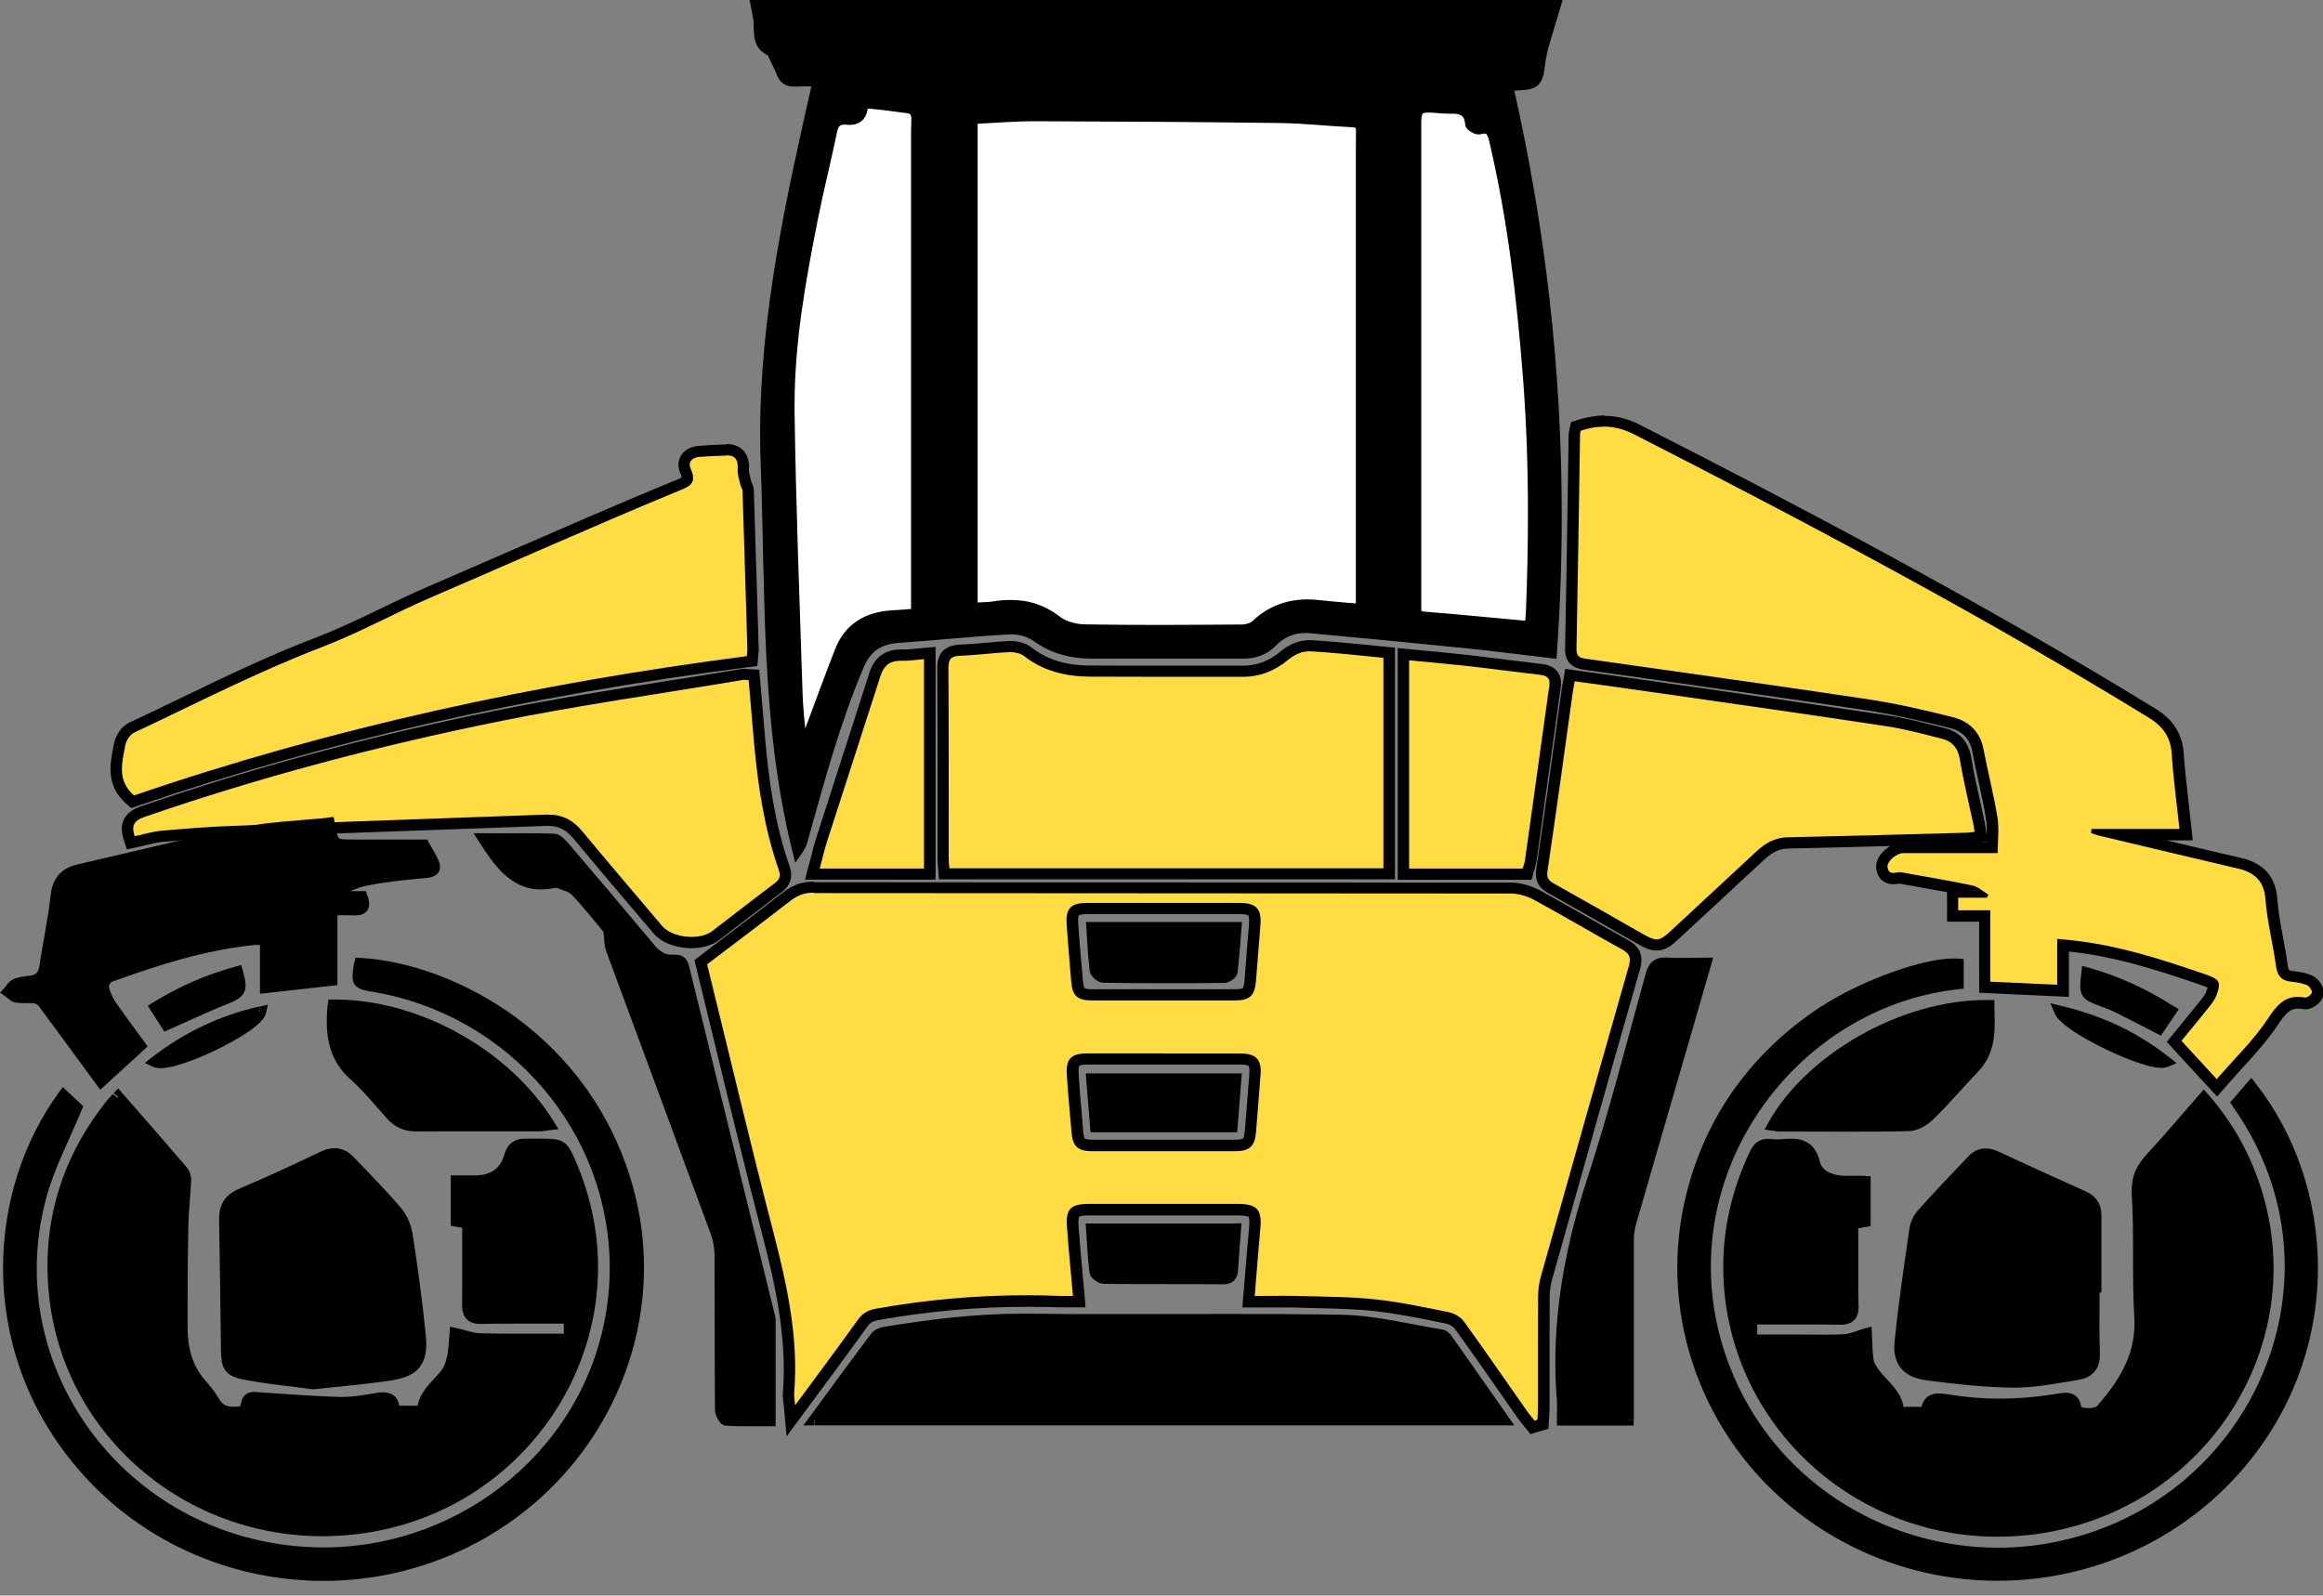 <?xml version="1.0" encoding="UTF-8"?>
<svg fill="none" viewBox="0 0 131 90" xmlns="http://www.w3.org/2000/svg">
<rect x="0" y="0" width="131" height="90" fill="#808080" stroke="none"/>
<g clip-path="url(#a)">
<path d="m87.695 0.315c-0.233 0.787-0.467 1.573-0.7 2.36-0.048 0.157-0.064 0.33-0.105 0.488-0.105 0.472-0.064 1.078-0.362 1.369-0.274 0.267-0.901 0.181-1.505 0.275 2.406 10.517 3.243 21.168 2.47 31.968-1.625-0.189-3.17-0.393-4.723-0.551-2.937-0.299-5.882-0.582-8.827-0.85-0.853-0.079-1.609 0.165-2.213 0.794-0.434 0.456-0.982 0.637-1.617 0.637-2.848-0.008-5.705-0.008-8.553 0-1.151 0-2.172-0.283-3.122-0.96-0.394-0.283-0.99-0.433-1.48-0.409-2.092 0.11-4.184 0.33-6.276 0.48-1.119 0.079-1.827 0.543-2.277 1.605-1.336 3.17-2.221 6.474-3.146 9.762-0.056 0.197-0.121 0.401-0.258 0.598-1.778-7.15-1.497-14.45-1.77-21.718-0.282-7.339 1.304-14.434 2.937-21.624-0.467 0-0.869-0.024-1.263 0-0.394 0.031-0.644-0.087-0.78-0.472-0.113-0.315-0.282-0.614-0.426-0.912-0.048-0.094-0.072-0.244-0.145-0.275-0.966-0.393-0.603-1.266-0.764-1.951-0.048-0.205-0.08-0.409-0.121-0.614h45.026zm-10.911 34.068v-0.865-22.757c0-1.109-0.016-2.218 0-3.335 0-0.393-0.105-0.551-0.539-0.574-1.352-0.055-2.696-0.212-4.039-0.236-4.602-0.063-9.213-0.094-13.815-0.102-1.191 0-2.382 0.102-3.581 0.157v27.642c0.451-0.024 0.861-0.024 1.255-0.079 1.287-0.197 2.438-0.024 3.508 0.81 0.41 0.323 1.07 0.48 1.617 0.488 2.961 0.047 5.914 0.032 8.875 0.008 0.274 0 0.604-0.118 0.797-0.291 0.99-0.92 2.156-1.227 3.492-1.085 0.764 0.086 1.529 0.142 2.43 0.22zm-25.048 0.26v-25.895c0-0.653-0.016-1.298 0-1.951 0.016-0.393-0.081-0.669-0.507-0.724-0.756-0.102-1.521-0.205-2.277-0.267-0.113-0.008-0.322 0.165-0.338 0.275-0.072 0.527-0.37 0.708-0.877 0.653-0.523-0.055-0.748 0.181-0.845 0.684-0.33 1.644-0.748 3.272-1.078 4.916-0.716 3.603-1.368 7.221-1.32 10.902 0.072 5.302 0.274 10.596 0.451 15.898 0.032 1.046 0.169 2.084 0.258 3.123 0.233-0.236 0.306-0.472 0.394-0.7 0.603-1.613 1.183-3.233 1.818-4.838 0.499-1.274 1.513-1.872 2.881-1.959 0.451-0.032 0.893-0.063 1.448-0.102l-8e-3 -0.016zm34.574 0.716c0.024-0.315 0.064-0.582 0.072-0.85 0.161-4.421 0.177-8.826-0.169-13.247-0.354-4.492-0.869-8.952-1.907-13.349-0.121-0.519-0.266-0.794-0.869-0.645-0.137 0.031-0.475-0.173-0.483-0.275-0.048-0.747-0.499-0.92-1.159-0.889-0.322 0.016-0.644-0.031-0.966-0.047-0.813-0.055-0.998 0.102-0.998 0.873v12.885 14.332c0 0.362 0 0.637 0.499 0.676 1.963 0.157 3.918 0.354 5.986 0.543l-8e-3 -0.008z" fill="#000"/>
<path d="m87.695 0.315-0.306-0.087c-0.233 0.787-0.467 1.573-0.7 2.36-0.056 0.189-0.08 0.37-0.113 0.511-0.056 0.267-0.072 0.543-0.113 0.771-0.016 0.11-0.04 0.212-0.072 0.291s-0.064 0.126-0.088 0.157c-0.016 0.016-0.056 0.039-0.129 0.063-0.113 0.031-0.29 0.055-0.499 0.063-0.209 0.016-0.451 0.024-0.7 0.063l-0.338 0.055 0.072 0.33c1.818 7.968 2.744 16.023 2.744 24.157 0 2.564-0.088 5.144-0.274 7.725l0.322 0.024 0.04-0.315c-1.625-0.189-3.17-0.393-4.731-0.551-2.937-0.299-5.882-0.582-8.827-0.85-0.113-0.008-0.217-0.016-0.33-0.016-0.402 0-0.797 0.071-1.159 0.22-0.362 0.149-0.7 0.378-0.99 0.684-0.185 0.197-0.386 0.323-0.612 0.409-0.225 0.086-0.475 0.126-0.764 0.126h-0.016-4.329-4.224-0.024c-0.547 0-1.046-0.071-1.529-0.212-0.483-0.149-0.933-0.37-1.376-0.692-0.217-0.157-0.475-0.275-0.748-0.354-0.266-0.079-0.547-0.118-0.821-0.118h-0.129c-2.108 0.11-4.2 0.33-6.284 0.48-0.298 0.024-0.579 0.071-0.837 0.149-0.386 0.118-0.732 0.315-1.022 0.59-0.29 0.275-0.515 0.629-0.692 1.054-1.352 3.194-2.237 6.513-3.162 9.801-0.056 0.197-0.105 0.346-0.217 0.503l0.266 0.181 0.314-0.071c-1.762-7.095-1.488-14.372-1.762-21.656-0.024-0.566-0.032-1.133-0.032-1.699 0-6.694 1.456-13.223 2.961-19.846l0.088-0.385h-0.402c-0.274 0-0.539-0.008-0.797-0.008-0.169 0-0.33 0-0.499 0.016h-0.081c-0.064 0-0.113 0-0.145-0.016-0.056-0.016-0.088-0.031-0.121-0.063-0.032-0.031-0.072-0.087-0.105-0.189-0.129-0.346-0.298-0.653-0.434-0.944 0 0-8e-3 -0.024-0.016-0.047-0.016-0.039-0.032-0.087-0.056-0.157-0.016-0.031-0.032-0.071-0.072-0.11-0.032-0.039-0.088-0.087-0.161-0.118-0.193-0.079-0.298-0.165-0.362-0.26-0.048-0.071-0.081-0.149-0.105-0.252-0.032-0.149-0.04-0.338-0.04-0.543s0-0.433-0.056-0.676c-0.04-0.189-0.072-0.393-0.113-0.606l-0.314 0.055v0.315h45.026v-0.629h-45.042-0.386l0.072 0.37c0.04 0.197 0.072 0.409 0.121 0.629 0.032 0.134 0.04 0.299 0.04 0.48 0 0.134 0 0.283 0.016 0.433 0.016 0.228 0.064 0.472 0.201 0.708 0.072 0.118 0.161 0.228 0.282 0.323 0.121 0.094 0.257 0.173 0.418 0.244l0.088-0.212-0.161 0.173s0.04 0.031 0.072 0.047l0.088-0.212-0.161 0.173 0.121-0.134-0.153 0.102s8e-3 0.016 0.024 0.031l0.121-0.134-0.153 0.102 0.072-0.047-0.072 0.039s0.016 0.039 0.024 0.071c8e-3 0.031 0.024 0.079 0.048 0.126 0.153 0.315 0.314 0.606 0.418 0.889 0.04 0.11 0.088 0.205 0.153 0.291 0.097 0.134 0.225 0.244 0.37 0.307 0.145 0.063 0.306 0.087 0.459 0.087h0.129c0.145-0.008 0.29-0.016 0.451-0.016 0.241 0 0.507 0.008 0.797 0.008v-0.315l-0.314-0.071c-1.505 6.631-2.977 13.199-2.977 19.988 0 0.574 8e-3 1.148 0.032 1.723 0.274 7.245-0.008 14.576 1.778 21.781l0.169 0.684 0.41-0.582c0.177-0.244 0.249-0.488 0.306-0.692 0.925-3.296 1.802-6.584 3.13-9.723 0.105-0.244 0.217-0.448 0.346-0.621 0.193-0.252 0.41-0.433 0.684-0.558 0.266-0.126 0.587-0.204 0.974-0.228 2.1-0.149 4.184-0.37 6.268-0.48h0.097c0.201 0 0.426 0.031 0.636 0.094 0.209 0.063 0.402 0.149 0.547 0.252 0.499 0.362 1.022 0.614 1.569 0.779 0.547 0.165 1.119 0.244 1.722 0.244h0.024 4.224 4.329c0.346 0 0.684-0.047 0.998-0.173 0.314-0.118 0.595-0.307 0.845-0.566 0.241-0.244 0.499-0.425 0.772-0.535 0.282-0.118 0.579-0.173 0.901-0.173 0.088 0 0.177 0 0.274 0.016 2.945 0.268 5.882 0.551 8.819 0.85 1.545 0.157 3.09 0.362 4.715 0.551l0.338 0.039 0.024-0.33c0.185-2.596 0.274-5.192 0.274-7.772 0-8.181-0.925-16.275-2.752-24.291l-0.314 0.071 0.048 0.315c0.274-0.039 0.571-0.047 0.861-0.071 0.145-0.016 0.282-0.031 0.426-0.071 0.137-0.039 0.282-0.102 0.402-0.22 0.113-0.118 0.193-0.252 0.241-0.385 0.072-0.205 0.105-0.409 0.129-0.606 0.024-0.197 0.04-0.385 0.08-0.535 0.04-0.181 0.064-0.346 0.097-0.472 0.225-0.787 0.467-1.565 0.7-2.352l0.129-0.441h-0.426v0.315zm-10.911 34.068h0.322v-0.865-11.382-11.382-1.904c0-0.472 0-0.952 0.008-1.424v-0.039c0-0.11 0-0.212-0.032-0.315-0.024-0.079-0.056-0.157-0.105-0.228-0.081-0.11-0.193-0.197-0.314-0.236-0.121-0.047-0.249-0.063-0.386-0.071-1.336-0.055-2.679-0.212-4.047-0.236-4.61-0.063-9.213-0.094-13.823-0.102h-0.048c-1.199 0-2.374 0.102-3.548 0.157l-0.306 0.016v0.299 27.642 0.338l0.338-0.024c0.434-0.024 0.853-0.016 1.287-0.086 0.298-0.047 0.587-0.071 0.861-0.071 0.434 0 0.845 0.055 1.239 0.189 0.394 0.126 0.78 0.33 1.151 0.621 0.249 0.197 0.555 0.33 0.869 0.417 0.314 0.087 0.636 0.134 0.942 0.142 1.416 0.024 2.84 0.032 4.256 0.032 1.545 0 3.082-0.008 4.627-0.024 0.177 0 0.362-0.039 0.539-0.102 0.177-0.063 0.338-0.149 0.483-0.283 0.394-0.362 0.805-0.621 1.239-0.787 0.443-0.165 0.909-0.244 1.408-0.244 0.185 0 0.378 0.008 0.579 0.031 0.772 0.087 1.545 0.142 2.438 0.22l0.354 0.032v-0.346h-0.322l0.032-0.315c-0.901-0.079-1.674-0.134-2.43-0.22-0.217-0.024-0.434-0.039-0.652-0.039-0.571 0-1.127 0.094-1.641 0.291-0.523 0.197-1.006 0.503-1.448 0.92-0.048 0.047-0.145 0.11-0.258 0.142-0.105 0.039-0.225 0.063-0.322 0.063-1.537 0.008-3.082 0.024-4.619 0.024-1.416 0-2.832-0.008-4.248-0.031-0.241 0-0.523-0.039-0.772-0.118-0.249-0.071-0.483-0.181-0.644-0.307-0.434-0.338-0.885-0.574-1.352-0.732-0.467-0.157-0.949-0.22-1.44-0.22-0.314 0-0.636 0.024-0.966 0.079-0.362 0.055-0.764 0.047-1.231 0.079l0.016 0.315h0.322v-27.618h-0.322l0.016 0.315c1.191-0.055 2.357-0.157 3.516-0.157h0.048c4.602 0.016 9.213 0.039 13.815 0.102 1.328 0.016 2.663 0.173 4.031 0.236 0.088 0 0.145 0.016 0.177 0.024 0.024 0 0.032 0.016 0.032 0.016s8e-3 0.024 0.016 0.055c0 0.031 8e-3 0.079 8e-3 0.134v0.024c-8e-3 0.48-8e-3 0.96-8e-3 1.432v1.904 11.382 11.382 0.865h0.322l-8e-3 -0.008zm-25.048 0.26h0.322v-25.895-1.156c0-0.26 0-0.519 0.016-0.779v-0.087c0-0.102 0-0.205-0.032-0.307-0.016-0.079-0.048-0.157-0.088-0.228-0.056-0.11-0.153-0.212-0.274-0.283-0.121-0.071-0.249-0.118-0.402-0.134-0.756-0.102-1.529-0.205-2.293-0.275h-0.04c-0.056 0-0.097 0.008-0.137 0.024-0.064 0.024-0.121 0.047-0.169 0.079-0.072 0.047-0.137 0.102-0.201 0.165-0.032 0.031-0.056 0.071-0.08 0.11-0.024 0.047-0.048 0.094-0.056 0.173-0.016 0.094-0.032 0.165-0.056 0.212-0.032 0.079-0.064 0.102-0.105 0.126-0.04 0.024-0.113 0.047-0.225 0.047-0.04 0-0.088 0-0.137-0.008-0.064 0-0.121-0.008-0.185-0.008-0.137 0-0.266 0.016-0.386 0.063-0.088 0.031-0.177 0.087-0.249 0.149-0.113 0.094-0.193 0.212-0.249 0.33-0.056 0.126-0.097 0.26-0.129 0.401-0.33 1.636-0.748 3.257-1.078 4.916-0.692 3.477-1.328 6.985-1.328 10.564v0.401c0.072 5.302 0.274 10.604 0.451 15.905 0.032 1.062 0.169 2.108 0.258 3.139l0.056 0.684 0.491-0.495c0.145-0.142 0.241-0.291 0.306-0.433 0.072-0.142 0.113-0.267 0.153-0.378 0.604-1.613 1.183-3.233 1.81-4.83 0.233-0.582 0.563-0.991 0.998-1.274 0.426-0.283 0.966-0.441 1.601-0.48 0.451-0.032 0.893-0.063 1.448-0.102l0.298-0.024v-0.291h-0.322l-0.024-0.315c-0.555 0.039-1.006 0.071-1.448 0.102-0.724 0.047-1.376 0.228-1.923 0.59-0.547 0.354-0.966 0.889-1.239 1.573-0.628 1.605-1.215 3.225-1.819 4.838-0.048 0.118-0.08 0.228-0.129 0.323s-0.105 0.181-0.193 0.267l0.233 0.22 0.322-0.024c-0.088-1.046-0.225-2.085-0.258-3.107-0.169-5.302-0.378-10.596-0.451-15.89v-0.393c0-3.508 0.62-6.977 1.312-10.446 0.322-1.636 0.74-3.257 1.078-4.908 0.016-0.102 0.048-0.181 0.072-0.236 0.016-0.047 0.04-0.079 0.056-0.102 0.032-0.039 0.056-0.055 0.088-0.071s0.088-0.031 0.169-0.031h0.113c0.072 0.008 0.145 0.016 0.209 0.016 0.129 0 0.249-0.016 0.37-0.055 0.088-0.031 0.177-0.071 0.258-0.126 0.121-0.087 0.209-0.197 0.274-0.323 0.064-0.126 0.105-0.275 0.121-0.433l-0.177-0.024 0.161 0.079s8e-3 -0.024 0.016-0.055l-0.177-0.024 0.161 0.079-0.072-0.031 0.064 0.039-0.072-0.039 0.064 0.039s0.032-0.031 0.056-0.047c0.016-0.008 0.024-0.016 0.024-0.016l-0.024-0.055 0.016 0.055h8e-3l-0.024-0.055 0.016 0.055-0.04-0.165v0.173h0.04l-0.04-0.165v0.173-0.228l-0.024 0.228h0.024v-0.228l-0.024 0.228c0.756 0.063 1.505 0.165 2.261 0.267 0.072 0.008 0.113 0.024 0.137 0.039 0.016 0.008 0.032 0.016 0.04 0.031 0.016 0.016 0.024 0.039 0.04 0.087 0.016 0.047 0.016 0.11 0.016 0.189v0.063c-8e-3 0.267-0.016 0.535-0.016 0.802v1.156 25.03 0.873h0.322l0.048-0.047zm34.574 0.716 0.322 0.024c0.024-0.307 0.064-0.574 0.072-0.857 0.072-1.856 0.113-3.705 0.113-5.561 0-2.572-0.081-5.144-0.282-7.717-0.354-4.499-0.869-8.975-1.915-13.396-0.024-0.11-0.056-0.22-0.088-0.323-0.024-0.079-0.056-0.149-0.105-0.22-0.064-0.11-0.153-0.212-0.282-0.283-0.121-0.071-0.274-0.102-0.418-0.102-0.121 0-0.241 0.016-0.37 0.047l0.048 0.173v-0.181h-0.048l0.048 0.173v-0.181 0.094l0.016-0.094h-0.016v0.094l0.016-0.094s-0.024 0-0.048-0.016c-0.04-0.016-0.088-0.047-0.113-0.071h-0.016v-0.016l-0.129 0.087 0.145-0.063s-0.016-0.024-0.016-0.031l-0.129 0.087 0.145-0.063-0.217 0.094 0.241-0.016s-0.016-0.063-0.016-0.079l-0.217 0.094 0.241-0.016c-0.016-0.205-0.056-0.385-0.129-0.543-0.056-0.118-0.129-0.228-0.217-0.315-0.137-0.134-0.298-0.22-0.475-0.267-0.169-0.047-0.354-0.063-0.539-0.063h-0.145-0.113c-0.249 0-0.523-0.031-0.805-0.055-0.105 0-0.201-0.008-0.29-0.008-0.169 0-0.314 0.016-0.459 0.055-0.105 0.031-0.209 0.087-0.298 0.165-0.064 0.055-0.121 0.126-0.161 0.205-0.056 0.11-0.088 0.228-0.113 0.362-0.016 0.126-0.024 0.26-0.024 0.417v6.505 6.38 5.758 8.566 0.047c0 0.086 0 0.173 0.016 0.275 0.008 0.071 0.024 0.149 0.056 0.228 0.024 0.063 0.056 0.118 0.105 0.173 0.072 0.086 0.169 0.149 0.274 0.189 0.105 0.039 0.217 0.063 0.346 0.071 1.955 0.157 3.91 0.354 5.986 0.543l0.322 0.032 0.024-0.315-0.322-0.024 0.032-0.315c-2.068-0.189-4.023-0.386-5.994-0.543-0.097 0-0.145-0.024-0.161-0.032-0.016 0-0.016-0.008-0.016-0.008s-0.016-0.055-0.016-0.102v-0.173-0.047-8.566-5.758-6.38-6.505c0-0.157 8e-3 -0.283 0.024-0.37 0.016-0.063 0.032-0.102 0.04-0.126 0.008-0.016 0.016-0.024 0.024-0.031 8e-3 -0.008 0.032-0.024 0.08-0.031 0.048-0.016 0.129-0.024 0.241-0.024 0.072 0 0.153 0 0.241 0.008 0.266 0.016 0.555 0.055 0.853 0.055h0.145 0.113c0.129 0 0.241 0.008 0.322 0.031 0.064 0.016 0.113 0.039 0.161 0.063 0.064 0.039 0.105 0.079 0.145 0.149 0.04 0.079 0.072 0.189 0.088 0.354 0 0.087 0.032 0.142 0.056 0.181 0.048 0.071 0.097 0.118 0.145 0.157 0.072 0.063 0.161 0.11 0.249 0.157 0.048 0.024 0.088 0.039 0.145 0.055 0.048 0.016 0.105 0.024 0.177 0.024 0.032 0 0.072 0 0.113-0.016 0.097-0.024 0.161-0.031 0.209-0.031 0.056 0 0.072 0.008 0.088 0.016 8e-3 0 0.016 0.008 0.024 0.024 0.016 0.016 0.04 0.063 0.072 0.126 0.024 0.071 0.056 0.165 0.081 0.275 1.03 4.374 1.553 8.818 1.899 13.302 0.201 2.557 0.282 5.113 0.282 7.67 0 1.849-0.04 3.689-0.113 5.538-0.008 0.244-0.04 0.511-0.072 0.834l0.322 0.024-0.024 0.047z" fill="#000"/>
<path d="m86.287 80.337c-0.04-0.055-0.088-0.102-0.129-0.157-0.097-0.118-0.201-0.244-0.29-0.37-0.338-0.48-0.668-0.96-1.006-1.44-0.837-1.196-1.698-2.431-2.567-3.634-0.129-0.181-0.41-0.346-0.66-0.401l-0.201-0.039c-1.271-0.26-2.583-0.527-3.878-0.669-1.062-0.118-2.156-0.142-3.219-0.165-0.282 0-0.571-0.016-0.853-0.024-0.306-0.008-0.628-0.016-1.022-0.016h-0.837-0.869-0.346l0.032-0.338c0.032-0.393 0.064-0.779 0.097-1.164 0.072-0.897 0.137-1.738 0.225-2.604 0.048-0.48 8e-3 -0.763-0.105-0.897-0.121-0.126-0.386-0.189-0.853-0.189h-4.144-4.216c-0.443 0-0.708 0.055-0.821 0.173-0.113 0.118-0.145 0.354-0.121 0.763 0.064 0.881 0.145 1.746 0.225 2.675 0.04 0.401 0.072 0.818 0.113 1.235l0.032 0.338h-0.354-0.225-0.233-0.282c-0.612-0.024-1.231-0.039-1.851-0.039-2.816 0-5.657 0.252-8.44 0.755-0.41 0.071-0.628 0.205-0.829 0.488-0.821 1.149-1.657 2.273-2.534 3.469-0.33 0.448-0.668 0.905-1.014 1.369l-0.507 0.684-0.08-0.842c-0.008-0.118-0.024-0.212-0.032-0.299-0.024-0.165-0.032-0.291-0.024-0.433 0.258-3.17-0.459-6.277-1.151-8.944-0.933-3.579-1.81-7.213-2.671-10.729-0.362-1.487-0.716-2.958-1.078-4.429l-0.048-0.197 0.161-0.126c0.443-0.338 0.877-0.669 1.312-0.991 1.159-0.881 2.261-1.715 3.363-2.572 0.475-0.37 0.949-0.535 1.529-0.535 6.035 0 12.061 0.008 18.088 0.008 6.952 0 14.137 0 21.202 0.016 0.475 0 1.014 0.141 1.472 0.393 0.893 0.488 1.794 0.999 2.663 1.494 0.748 0.433 1.529 0.873 2.301 1.298 0.563 0.315 0.724 0.692 0.547 1.306-1.754 6.112-3.492 12.271-4.957 17.494-0.097 0.338-0.145 0.692-0.145 1.03-8e-3 1.432-8e-3 2.879-8e-3 4.287v2.061c0 0.157-0.008 0.315-0.024 0.464 0 0.071-8e-3 0.134-0.016 0.205l-0.016 0.22-0.587 0.173-0.137-0.173 0.016 0.016zm-23.229-20.578h-1.738c-0.362 0-0.596 0.055-0.7 0.165-0.105 0.11-0.145 0.338-0.129 0.684 0.048 0.732 0.113 1.479 0.169 2.195 0.032 0.354 0.064 0.7 0.088 1.054 0.056 0.645 0.193 0.779 0.861 0.779h4.055 3.975c0.644 0 0.805-0.149 0.861-0.787 0.088-1.038 0.177-2.147 0.257-3.257 0.024-0.323-0.016-0.543-0.129-0.661-0.113-0.118-0.33-0.173-0.644-0.173h-1.802-5.133 8e-3zm0.032-8.495h-1.77c-0.37 0-0.604 0.055-0.708 0.165s-0.145 0.33-0.121 0.684c0.04 0.716 0.105 1.447 0.169 2.155 0.032 0.362 0.064 0.732 0.088 1.093 0.048 0.645 0.185 0.771 0.861 0.771h4.015 4.015c0.676 0 0.821-0.142 0.869-0.834 0.081-1.03 0.161-2.069 0.249-3.131 0.032-0.362-8e-3 -0.598-0.129-0.724-0.113-0.118-0.346-0.181-0.708-0.181h-1.706-2.526-2.599z" fill="#FFDC43"/>
<path d="m45.895 50.375c13.099 0.016 26.198 0.008 39.29 0.024 0.443 0 0.925 0.142 1.319 0.354 1.666 0.905 3.299 1.88 4.957 2.792 0.434 0.236 0.531 0.464 0.394 0.944-1.666 5.829-3.315 11.666-4.957 17.494-0.105 0.362-0.153 0.739-0.161 1.109-0.016 2.116 0 4.232-0.008 6.348 0 0.212-0.024 0.433-0.032 0.645-0.056 0.016-0.105 0.031-0.161 0.047-0.137-0.173-0.282-0.338-0.41-0.519-1.191-1.691-2.358-3.398-3.572-5.074-0.185-0.252-0.547-0.464-0.861-0.527-1.36-0.275-2.728-0.566-4.104-0.716-1.36-0.149-2.728-0.149-4.096-0.189-0.346-0.008-0.684-0.016-1.03-0.016-0.555 0-1.126 0.008-1.706 0.008 0.105-1.29 0.201-2.525 0.314-3.768 0.105-1.101-0.161-1.424-1.287-1.424h-4.152-4.208c-1.038 0-1.328 0.275-1.255 1.274 0.088 1.274 0.217 2.541 0.338 3.917h-0.459-0.266c-0.62-0.024-1.239-0.039-1.859-0.039-2.848 0-5.681 0.252-8.497 0.755-0.459 0.079-0.764 0.236-1.038 0.614-1.126 1.573-2.293 3.131-3.548 4.838-0.032-0.338-0.072-0.503-0.056-0.669 0.257-3.091-0.386-6.065-1.159-9.046-1.32-5.074-2.518-10.171-3.749-15.158 1.593-1.211 3.146-2.376 4.683-3.571 0.402-0.315 0.796-0.472 1.328-0.472m19.753 6.08h3.999c0.853 0 1.127-0.275 1.191-1.125 0.08-1.046 0.169-2.085 0.249-3.131 0.072-0.897-0.233-1.243-1.159-1.243h-1.73-2.438-0.08-2.599-1.77c-0.909 0-1.207 0.299-1.151 1.18 0.064 1.085 0.177 2.171 0.258 3.257 0.064 0.802 0.338 1.062 1.183 1.062h4.031m0.024 2.989h-0.04-2.567-1.738c-0.893 0-1.199 0.299-1.143 1.188 0.064 1.085 0.177 2.171 0.266 3.256 0.064 0.802 0.346 1.07 1.183 1.07h3.999 4.039c0.821 0 1.118-0.275 1.183-1.078 0.088-1.086 0.177-2.171 0.257-3.257 0.064-0.826-0.266-1.172-1.094-1.172h-1.794-2.535m-19.77-9.699c-0.66 0-1.191 0.189-1.73 0.606-1.11 0.865-2.205 1.699-3.371 2.58-0.434 0.33-0.869 0.653-1.303 0.991l-0.33 0.252 0.097 0.393c0.362 1.463 0.724 2.973 1.078 4.429 0.853 3.516 1.738 7.15 2.671 10.737 0.684 2.643 1.392 5.719 1.143 8.841-0.016 0.173 0 0.323 0.024 0.496 0.008 0.079 0.024 0.173 0.032 0.283l0.153 1.683 1.014-1.369c0.346-0.464 0.676-0.92 1.006-1.361 0.885-1.196 1.722-2.328 2.543-3.477 0.153-0.212 0.298-0.299 0.628-0.354 2.768-0.496 5.584-0.747 8.384-0.747 0.612 0 1.223 0.016 1.835 0.031h0.29 0.241 0.217 0.7l-0.056-0.684c-0.04-0.425-0.072-0.834-0.113-1.235-0.081-0.92-0.161-1.794-0.225-2.667-0.024-0.393 0.024-0.511 0.032-0.527 0.016-0.016 0.137-0.071 0.579-0.071h4.208 4.152c0.515 0 0.612 0.079 0.62 0.087 0 0 0.08 0.11 0.024 0.653-0.081 0.865-0.153 1.715-0.225 2.611-0.032 0.386-0.064 0.771-0.097 1.164l-0.056 0.676h0.7 0.869 0.829c0.394 0 0.708 0 1.014 0.016 0.282 0.008 0.571 0.016 0.853 0.024 1.054 0.024 2.148 0.047 3.194 0.165 1.279 0.142 2.591 0.409 3.854 0.669l0.193 0.039c0.169 0.031 0.386 0.165 0.467 0.275 0.869 1.196 1.73 2.431 2.559 3.626 0.338 0.48 0.668 0.96 1.006 1.44 0.097 0.142 0.201 0.268 0.306 0.393 0.04 0.055 0.08 0.102 0.129 0.157l0.274 0.338 0.426-0.126 0.161-0.047 0.426-0.126 0.024-0.441c0-0.063 8e-3 -0.134 0.016-0.197 0.008-0.157 0.024-0.315 0.024-0.488v-2.069c0-1.4 0-2.855 8e-3 -4.279 0-0.315 0.048-0.637 0.137-0.952 1.472-5.231 3.21-11.406 4.957-17.494 0.217-0.755 0-1.282-0.7-1.66-0.764-0.425-1.545-0.865-2.293-1.298-0.869-0.496-1.77-1.007-2.663-1.495-0.507-0.275-1.102-0.433-1.625-0.433-7.065-0.008-14.242-0.016-21.186-0.016-5.938 0-12.069 0-18.104-0.008l-0.016-0.039zm14.958 1.896s0.088-0.063 0.475-0.063h1.77 1.295 1.296 0.08 1.215 1.215 1.722c0.394 0 0.475 0.079 0.475 0.079s0.072 0.087 0.04 0.488c-0.088 1.109-0.177 2.108-0.249 3.131-0.032 0.393-0.097 0.472-0.105 0.48 0 0-0.072 0.063-0.443 0.063h-3.999-4.031c-0.37 0-0.443-0.063-0.443-0.063s-0.064-0.063-0.097-0.425c-0.032-0.362-0.064-0.732-0.097-1.093-0.064-0.708-0.121-1.432-0.169-2.147-0.024-0.362 0.04-0.448 0.04-0.448h0.008zm4.771 8.425h0.04 1.271 1.271 1.794c0.338 0 0.41 0.071 0.41 0.071s0.072 0.079 0.048 0.425c-0.08 1.109-0.177 2.218-0.257 3.249-0.032 0.346-0.097 0.425-0.105 0.425 0 0-0.088 0.071-0.434 0.071h-4.039-3.999c-0.37 0-0.443-0.063-0.443-0.063s-0.072-0.071-0.097-0.425c-0.032-0.354-0.056-0.7-0.088-1.054-0.064-0.716-0.129-1.463-0.169-2.187-0.024-0.37 0.04-0.448 0.04-0.448s0.088-0.063 0.467-0.063h1.738 2.575-0.024z" fill="#000"/>
<path d="m122.58 58.737s0.426-0.519 0.555-0.676c0.37-0.448 0.788-0.96 1.199-1.463 0.128-0.165 0.273-0.362 0.346-0.551 0.128-0.338 0.128-0.464 0.104-0.503-0.032-0.063-0.193-0.142-0.483-0.244-2.518-0.865-4.996-1.668-7.619-1.935-0.121-0.016-0.234-0.024-0.37-0.039v2.572l-4.418-0.204v-4.012h-1.81v-1.337h1.239c-0.064-0.032-0.129-0.063-0.185-0.071-0.821-0.173-1.658-0.323-2.47-0.464-0.507-0.087-1.038-0.181-1.553-0.283h-8e-3c-0.032 0-0.089 0.008-0.137 0.016-0.072 0.008-0.153 0.024-0.241 0.024-0.346 0-0.58-0.212-0.636-0.59-0.032-0.212 0.064-0.448 0.257-0.669 0.202-0.228 0.572-0.488 0.958-0.488h2.116 2.873c0-0.126 0-0.244 0.016-0.362 0.016-0.456 0.032-0.897-0.033-1.306-0.112-0.716-0.273-1.447-0.434-2.147-0.121-0.543-0.241-1.101-0.346-1.66-0.153-0.834-0.66-1.369-1.497-1.573-1.528-0.378-3.162-0.763-4.795-1.015-4.023-0.606-8.127-1.188-12.086-1.746-1.263-0.181-2.526-0.354-3.798-0.535-0.37-0.055-0.797-0.197-0.78-0.865 0.056-2.997 0.105-6.041 0.153-8.991 0.016-1.046 0.032-2.092 0.048-3.131 0-0.079 0.016-0.149 0.032-0.204 0-0.016 8e-3 -0.032 0.016-0.055l0.04-0.173 0.177-0.055c0.523-0.165 0.998-0.244 1.448-0.244 0.628 0 1.231 0.149 1.851 0.472 8.762 4.476 19.069 9.872 29.031 15.992 0.949 0.582 1.4 1.298 1.464 2.313 0.056 0.928 0.169 1.864 0.282 2.848 0.048 0.441 0.104 0.889 0.152 1.361l0.041 0.346h-3.798l0.732 0.173c1.995 0.472 4.055 0.968 6.083 1.44 1.143 0.268 1.714 0.912 1.794 2.037 0.057 0.732 0.193 1.487 0.33 2.21 0.089 0.488 0.185 0.991 0.258 1.494 0.064 0.448 0.193 0.598 0.579 0.637 0.298 0.032 0.644 0.079 0.965 0.212 0.242 0.102 0.507 0.433 0.483 0.724-0.016 0.291-0.418 0.59-0.684 0.59h-0.072c-0.121-0.024-0.241-0.031-0.346-0.031-0.604 0-0.941 0.346-1.432 1.078-0.58 0.873-1.304 1.668-2.004 2.431-0.297 0.33-0.611 0.669-0.909 1.015l-0.241 0.275-2.422-2.627-0.016-0.008z" fill="#FFDC43"/>
<path d="m90.447 24.063c0.555 0 1.11 0.134 1.698 0.433 9.84 5.027 19.601 10.202 29.015 15.976 0.82 0.503 1.255 1.109 1.311 2.061 0.081 1.353 0.274 2.706 0.435 4.224h-4.965c-8e-3 0.079-0.016 0.157-0.024 0.236 0.145 0.047 0.282 0.094 0.426 0.134 2.623 0.622 5.238 1.251 7.862 1.864 0.965 0.228 1.472 0.716 1.552 1.754 0.097 1.251 0.419 2.478 0.588 3.721 0.072 0.543 0.289 0.85 0.861 0.905 0.297 0.031 0.603 0.079 0.877 0.189 0.137 0.055 0.297 0.275 0.289 0.409 0 0.11-0.241 0.299-0.362 0.299h-0.016c-0.145-0.024-0.281-0.039-0.402-0.039-0.797 0-1.223 0.503-1.698 1.227-0.804 1.219-1.891 2.258-2.888 3.414-0.692-0.755-1.32-1.432-1.988-2.163 0.467-0.566 1.03-1.251 1.585-1.943 0.153-0.197 0.314-0.409 0.395-0.637 0.265-0.724 0.169-0.889-0.572-1.148-2.51-0.865-5.029-1.683-7.692-1.951-0.209-0.024-0.426-0.039-0.724-0.071v2.588c-1.295-0.063-2.502-0.118-3.774-0.173v-4.027h-1.81v-0.708h1.617c0.032-0.055 0.057-0.118 0.089-0.173-0.298-0.181-0.58-0.448-0.901-0.519-1.336-0.283-2.688-0.496-4.024-0.747h-0.072c-0.121 0-0.257 0.039-0.378 0.039-0.153 0-0.274-0.055-0.314-0.323-0.048-0.323 0.499-0.794 0.893-0.794h2.108 2.462 0.749c0-0.716 0.088-1.385-0.016-2.03-0.21-1.282-0.539-2.541-0.781-3.815-0.185-0.991-0.813-1.589-1.738-1.825-1.593-0.401-3.202-0.771-4.828-1.015-5.286-0.794-10.588-1.526-15.883-2.281-0.338-0.047-0.515-0.142-0.507-0.543 0.08-4.043 0.137-8.086 0.201-12.13 0-0.063 0.024-0.118 0.04-0.189 0.467-0.149 0.909-0.228 1.352-0.228m0-0.629c-0.483 0-0.99 0.087-1.545 0.26l-0.354 0.11-0.08 0.354s0 0.024-0.008 0.039c-0.016 0.063-0.04 0.157-0.048 0.275-0.016 1.054-0.032 2.116-0.048 3.17-0.048 2.934-0.088 5.971-0.153 8.952-0.016 0.684 0.346 1.078 1.054 1.18 1.263 0.181 2.535 0.362 3.798 0.535 3.959 0.558 8.062 1.141 12.086 1.746 1.617 0.244 3.243 0.629 4.763 1.007 0.716 0.181 1.127 0.614 1.264 1.329 0.104 0.558 0.225 1.125 0.346 1.668 0.152 0.7 0.313 1.424 0.426 2.132 0.064 0.378 0.048 0.802 0.024 1.243v0.063h-2.575-2.108c-0.491 0-0.941 0.307-1.199 0.598-0.257 0.291-0.37 0.614-0.33 0.912 0.073 0.535 0.443 0.865 0.95 0.865 0.113 0 0.209-0.016 0.29-0.024 0.024 0 0.056-0.008 0.08-0.008 0.507 0.094 1.022 0.189 1.521 0.275 0.378 0.071 0.764 0.134 1.15 0.204v1.668h1.811v4.004l0.611 0.032 2.052 0.094 1.722 0.079 0.676 0.032v-2.557h0.016c2.583 0.267 5.045 1.062 7.547 1.927 0.121 0.039 0.201 0.079 0.258 0.102-0.016 0.055-0.041 0.126-0.081 0.244-0.056 0.149-0.185 0.323-0.297 0.464-0.403 0.503-0.821 1.015-1.191 1.463-0.137 0.165-0.266 0.323-0.387 0.472l-0.346 0.417 0.363 0.401 1.721 1.872 0.266 0.283 0.491 0.535 0.474-0.551c0.298-0.338 0.604-0.676 0.902-1.007 0.708-0.779 1.44-1.581 2.035-2.47 0.483-0.724 0.741-0.936 1.159-0.936 0.089 0 0.185 0.008 0.29 0.032 0.04 0 0.088 0.008 0.136 0.008 0.427 0 0.974-0.409 1.006-0.889 0.032-0.441-0.33-0.889-0.684-1.03-0.362-0.149-0.732-0.204-1.054-0.236-0.193-0.024-0.249-0.024-0.289-0.37-0.073-0.511-0.161-1.015-0.258-1.51-0.137-0.747-0.273-1.455-0.322-2.179-0.096-1.266-0.764-2.022-2.043-2.321-1.4-0.323-2.817-0.661-4.209-0.991h1.481l-0.073-0.692c-0.048-0.472-0.104-0.92-0.152-1.361-0.113-0.983-0.218-1.911-0.282-2.832-0.072-1.109-0.579-1.927-1.617-2.557-9.978-6.12-20.285-11.524-29.055-16-0.668-0.338-1.32-0.503-1.996-0.503l0.016-0.024z" fill="#000"/>
<path d="m6.63 61.922c1.247 1.432 2.446 2.8 3.629 4.177 0.113 0.134 0.185 0.346 0.177 0.519-0.04 0.873-0.145 1.738-0.161 2.611-0.032 1.888-0.048 3.776-0.04 5.656 0 1.164 0.241 2.273 1.054 3.201 0.282 0.315 0.555 0.645 0.764 1.015 0.298 0.511 0.716 0.645 1.279 0.598 0.314-0.024 0.515-0.047 0.555-0.425 0.056-0.527 0.483-0.409 0.845-0.385 1.472 0.094 2.945 0.212 4.417 0.252 0.676 0.016 1.368-0.094 2.044-0.212 0.612-0.102 1.046-0.047 1.022 0.724h1.625c0.024-0.999 0.877-1.502 1.376-2.234 0.185-0.268 0.274-0.621 0.33-0.944 0.081-0.441 0.088-0.889 0.121-1.211 0.491 0.11 0.941 0.291 1.4 0.299 1.666 0.031 3.331 0.016 5.045 0.016v-1.196h-0.813c-1.376 0-2.744-0.024-4.112 0.008-0.595 0.016-0.805-0.204-0.797-0.763 0.016-1.298 0-2.596 0-3.902v-0.708c-0.233-0.039-0.418-0.071-0.644-0.11v-2.258h1.094c0.982-0.024 1.666-0.48 1.907-1.384 0.145-0.535 0.443-0.724 0.966-0.692 0.217 0.008 0.426 0 0.644 0 0.917 0 1.556 0.425 1.915 1.274 3.822 9.07-2.261 19.241-12.206 20.397-8.658 1.007-16.366-5.152-17.002-13.656-0.282-3.807 0.813-7.253 3.219-10.273 0.089-0.118 0.193-0.22 0.354-0.386l-0.008-0.008z" fill="#000"/>
<path d="m6.63 61.922-0.241 0.204c1.247 1.432 2.446 2.8 3.629 4.177 0.024 0.024 0.056 0.079 0.072 0.134 0.024 0.055 0.032 0.118 0.032 0.157v0.016c-0.04 0.857-0.145 1.73-0.161 2.619-0.024 1.447-0.04 2.895-0.04 4.334v1.329c0 0.606 0.064 1.204 0.241 1.778 0.169 0.574 0.459 1.125 0.893 1.628 0.274 0.315 0.539 0.629 0.724 0.96 0.153 0.267 0.346 0.464 0.587 0.598 0.241 0.126 0.499 0.173 0.772 0.173 0.072 0 0.153 1e-4 0.225-0.008 0.08 0 0.161-0.016 0.241-0.032 0.064-0.008 0.129-0.031 0.201-0.063 0.056-0.024 0.105-0.055 0.161-0.094 0.072-0.063 0.137-0.149 0.177-0.236 0.04-0.086 0.056-0.189 0.072-0.291 0-0.055 0.016-0.094 0.024-0.102v-0.008h0.024 0.081c0.088 0 0.217 0.016 0.37 0.032 1.464 0.094 2.945 0.212 4.425 0.252h0.153c0.668 0 1.328-0.11 1.955-0.22 0.129-0.024 0.249-0.032 0.338-0.032 0.072 0 0.129 0.008 0.161 0.016 0.024 0.008 0.04 0.016 0.056 0.024 0.016 0.016 0.032 0.032 0.056 0.079 0.016 0.047 0.04 0.134 0.04 0.26v0.047 0.323h2.261v-0.307c0.008-0.204 0.056-0.378 0.129-0.543 0.113-0.252 0.298-0.48 0.523-0.724 0.217-0.244 0.467-0.496 0.676-0.794 0.113-0.165 0.193-0.354 0.249-0.535s0.097-0.362 0.129-0.535c0.04-0.236 0.064-0.464 0.081-0.684 0.016-0.212 0.024-0.409 0.04-0.558l-0.322-0.031-0.072 0.307c0.225 0.047 0.459 0.118 0.7 0.181 0.241 0.063 0.491 0.118 0.764 0.118 0.756 0.016 1.513 0.024 2.277 0.024h2.776 0.322v-1.825h-0.322-0.813-2.382c-0.579 0-1.167 0-1.746 0.016h-0.048c-0.113 0-0.201-0.016-0.249-0.031-0.04-0.016-0.064-0.024-0.081-0.039-0.024-0.016-0.04-0.039-0.056-0.086-0.016-0.055-0.032-0.142-0.032-0.267v-0.024c0-0.543 0.008-1.093 0.008-1.636v-2.265-0.228-0.48-0.268l-0.266-0.047c-0.233-0.039-0.418-0.071-0.644-0.11l-0.056 0.307h0.322v-2.258h-0.322v0.315h0.692 0.41c0.539-0.016 1.022-0.149 1.408-0.425 0.386-0.275 0.668-0.684 0.805-1.196 0.032-0.11 0.064-0.189 0.097-0.244 0.056-0.086 0.105-0.134 0.161-0.165 0.064-0.032 0.161-0.055 0.298-0.055h0.072 0.241 0.41 0.032c0.338 0 0.579 0 0.748 0.016 0.129 0.016 0.209 0.031 0.258 0.063 0.04 0.016 0.072 0.039 0.105 0.071 0.048 0.055 0.113 0.149 0.193 0.299 0.072 0.149 0.161 0.362 0.274 0.629 0.772 1.825 1.126 3.697 1.126 5.53 0 3.532-1.336 6.914-3.637 9.534-2.301 2.611-5.568 4.452-9.43 4.901-0.612 0.071-1.215 0.102-1.818 0.102-3.854 0-7.419-1.44-10.09-3.839-2.671-2.407-4.449-5.766-4.739-9.628-0.032-0.385-0.04-0.763-0.04-1.141 0-3.28 1.078-6.254 3.194-8.92 0.072-0.094 0.177-0.197 0.338-0.37l-0.483-0.425c-0.145 0.165-0.257 0.267-0.362 0.401-2.197 2.761-3.331 5.884-3.331 9.306 0 0.393 0.016 0.787 0.048 1.188 0.298 4.027 2.156 7.544 4.94 10.045 2.784 2.509 6.501 4.004 10.524 4.004 0.628 0 1.255-0.039 1.891-0.11 4.031-0.472 7.443-2.391 9.849-5.121 2.406-2.722 3.798-6.254 3.798-9.943 0-1.911-0.378-3.862-1.175-5.774-0.137-0.315-0.233-0.558-0.346-0.763-0.08-0.149-0.169-0.283-0.282-0.393-0.088-0.079-0.185-0.149-0.298-0.197-0.169-0.071-0.338-0.094-0.539-0.11-0.201-0.016-0.426-0.016-0.708-0.016h-0.032-0.41-0.209-0.105c-0.137 0-0.274 0.016-0.402 0.047-0.193 0.055-0.37 0.165-0.507 0.315-0.129 0.157-0.217 0.346-0.282 0.566-0.113 0.393-0.298 0.661-0.555 0.85-0.258 0.181-0.604 0.291-1.046 0.299h-0.394-0.692-0.322v0.315 2.258 0.267l0.266 0.047c0.225 0.039 0.402 0.071 0.644 0.11l0.056-0.307h-0.322v0.48 0.228 2.265c0 0.543 0 1.085-0.008 1.628v0.031c0 0.149 0.016 0.291 0.056 0.425 0.032 0.102 0.072 0.197 0.137 0.283 0.097 0.126 0.233 0.228 0.386 0.275 0.153 0.055 0.314 0.071 0.491 0.071h0.064c0.571-0.016 1.151-0.016 1.73-0.016h2.382 0.813v-0.315h-0.322v1.196h0.322v-0.315h-2.776c-0.756 0-1.513 0-2.261-0.024-0.185 0-0.394-0.047-0.612-0.102-0.225-0.055-0.459-0.134-0.724-0.189l-0.362-0.079-0.032 0.362c-0.016 0.173-0.024 0.362-0.04 0.566-0.016 0.204-0.04 0.417-0.072 0.621-0.032 0.157-0.064 0.315-0.113 0.456s-0.105 0.267-0.169 0.37c-0.113 0.165-0.249 0.323-0.402 0.48-0.225 0.244-0.467 0.496-0.668 0.802-0.105 0.157-0.193 0.323-0.258 0.503-0.064 0.189-0.105 0.386-0.113 0.606h0.322v-0.307h-1.625v0.315h0.322v-0.055c0-0.157-0.016-0.299-0.056-0.433-0.032-0.094-0.081-0.189-0.137-0.268-0.097-0.118-0.225-0.204-0.354-0.252-0.129-0.047-0.266-0.063-0.402-0.063-0.145 0-0.298 0.016-0.443 0.047-0.628 0.11-1.247 0.212-1.843 0.212h-0.129c-1.464-0.039-2.929-0.157-4.401-0.252-0.105 0-0.249-0.031-0.41-0.031-0.072 0-0.153 0-0.241 0.024-0.064 0.016-0.129 0.039-0.193 0.079-0.097 0.055-0.185 0.142-0.241 0.244-0.056 0.102-0.088 0.22-0.105 0.346 0 0.071-0.024 0.102-0.024 0.11l8e-3 0.016v-0.016h-0.024c-0.024 0.008-0.113 0.024-0.225 0.032h-0.169c-0.193 0-0.338-0.032-0.459-0.094s-0.225-0.165-0.338-0.354c-0.225-0.393-0.515-0.739-0.796-1.062-0.37-0.425-0.612-0.889-0.764-1.392-0.153-0.503-0.209-1.038-0.209-1.605v-1.329c0-1.44 0.016-2.887 0.04-4.326 0.016-0.85 0.121-1.715 0.161-2.604v-0.039c0-0.126-0.024-0.252-0.064-0.37-0.04-0.118-0.105-0.228-0.185-0.33-1.183-1.384-2.382-2.745-3.629-4.177l-0.241-0.275-0.249 0.267 0.241 0.212-0.024 0.055z" fill="#000"/>
<path d="m105.16 66.65v2.242c-0.209 0.039-0.419 0.079-0.7 0.134v2.179c0 0.818-0.024 1.636 0 2.454 0.016 0.535-0.169 0.747-0.741 0.739-1.416-0.032-2.832-0.008-4.248-0.008h-0.724v1.196h2.518c0.902 0 1.803 0.032 2.704-0.016 0.402-0.024 0.788-0.212 1.239-0.338 0.024 0.401 0.016 0.952 0.088 1.495 0.033 0.244 0.186 0.496 0.338 0.708 0.507 0.708 1.352 1.204 1.384 2.234h1.585c0.033-0.81 0.548-0.81 1.199-0.7 2.092 0.354 4.176 0.299 6.268-0.047 0.451-0.079 0.845-0.126 0.95 0.503 0.056 0.378 1.166 0.441 1.48 0.079 1.32-1.51 2.302-3.107 2.165-5.239-0.145-2.297 0-4.617-0.145-6.914-0.056-0.881 0.225-1.447 0.772-2.045 0.998-1.085 1.956-2.218 2.961-3.367 1.344 1.534 2.277 3.209 2.881 5.058 2.905 8.889-3.17 18.139-12.649 19.264-8.384 0.999-15.923-4.822-16.913-13.05-0.338-2.816 0.137-5.506 1.352-8.079 0.201-0.433 0.451-0.614 0.925-0.551 0.234 0.032 0.475 0.024 0.708 0 0.821-0.071 1.465 0 1.714 1.015 0.177 0.724 0.893 1.03 1.666 1.062 0.378 0.016 0.764 0 1.223 0v-0.008z" fill="#000"/>
<path d="m105.16 66.65h-0.322v2.242h0.322l-0.065-0.307c-0.209 0.039-0.418 0.079-0.7 0.134l-0.257 0.047v0.26 1.361 0.818 1.471c0 0.33 0 0.661 0.016 0.991v0.055c0 0.094-8e-3 0.173-0.024 0.212-8e-3 0.032-0.024 0.055-0.032 0.063-0.016 0.016-0.025 0.024-0.073 0.047-0.048 0.016-0.129 0.031-0.249 0.031h-0.04c-0.604-0.016-1.207-0.016-1.811-0.016h-2.438-0.724-0.322v0.315 1.196 0.315h2.012 0.828 0.025l-0.025-0.299v0.299h0.025l-0.025-0.299v0.299c0.515 0 1.038 0.008 1.561 0.008 0.387 0 0.773 0 1.159-0.024 0.249-0.016 0.467-0.079 0.684-0.142 0.217-0.071 0.418-0.149 0.628-0.204l-0.089-0.299-0.322 0.016c0.024 0.386 0.016 0.952 0.097 1.518 0.024 0.173 0.088 0.323 0.153 0.464 0.072 0.142 0.161 0.267 0.233 0.378 0.137 0.197 0.298 0.37 0.451 0.535 0.233 0.244 0.45 0.472 0.603 0.716 0.153 0.244 0.258 0.488 0.266 0.81v0.307h2.22l0.016-0.299c0-0.126 0.025-0.212 0.049-0.275 0.016-0.047 0.032-0.071 0.048-0.094 0.024-0.032 0.048-0.039 0.088-0.055 0.041-0.016 0.113-0.024 0.202-0.024 0.12 0 0.265 0.016 0.434 0.047 0.99 0.165 1.971 0.244 2.961 0.244 1.143 0 2.277-0.102 3.412-0.291 0.136-0.024 0.249-0.039 0.33-0.039 0.048 0 0.08 0 0.104 0.008 0.016 0 0.024 0.008 0.032 0.016 8e-3 0.008 0.025 0.016 0.049 0.055 0.016 0.039 0.04 0.102 0.056 0.197 0.024 0.134 0.097 0.244 0.177 0.315 0.121 0.11 0.266 0.173 0.41 0.212 0.145 0.039 0.306 0.055 0.467 0.055 0.177 0 0.354-0.024 0.523-0.071 0.089-0.024 0.169-0.055 0.249-0.102 0.081-0.047 0.153-0.102 0.218-0.173 0.627-0.716 1.191-1.463 1.593-2.297 0.41-0.826 0.66-1.738 0.66-2.753 0-0.134 0-0.275-0.016-0.409-0.145-2.273 0-4.586-0.145-6.914v-0.197c0-0.346 0.064-0.614 0.177-0.865 0.112-0.252 0.281-0.488 0.523-0.747 1.006-1.093 1.963-2.226 2.969-3.375l-0.242-0.204-0.241 0.204c1.32 1.502 2.229 3.139 2.824 4.948 0.483 1.487 0.716 2.981 0.716 4.444 0 3.555-1.351 6.93-3.661 9.526-2.317 2.596-5.584 4.421-9.43 4.877-0.619 0.071-1.231 0.11-1.834 0.11-3.726 0-7.178-1.361-9.817-3.65-2.639-2.289-4.457-5.506-4.9-9.235-0.072-0.582-0.105-1.149-0.105-1.715 0-2.14 0.491-4.193 1.424-6.191 0.072-0.165 0.153-0.26 0.217-0.307 0.032-0.024 0.064-0.039 0.097-0.055 0.04-0.016 0.088-0.024 0.145-0.024 0.04 0 0.081 1e-4 0.129 0.008 0.129 0.016 0.25 0.024 0.37 0.024 0.137 0 0.274-0.008 0.403-0.016 0.128-0.008 0.257-0.016 0.37-0.016 0.145 0 0.265 0.008 0.37 0.032 0.08 0.016 0.145 0.039 0.209 0.071 0.089 0.047 0.161 0.11 0.241 0.22 0.073 0.102 0.137 0.252 0.194 0.464 0.056 0.22 0.152 0.417 0.281 0.582 0.201 0.252 0.467 0.425 0.756 0.535 0.29 0.11 0.604 0.165 0.926 0.181h0.45 0.789v-0.629h-0.789-0.426c-0.346-0.016-0.668-0.094-0.901-0.228-0.121-0.071-0.218-0.149-0.29-0.244-0.08-0.094-0.137-0.204-0.169-0.346-0.056-0.236-0.137-0.433-0.241-0.606-0.081-0.126-0.169-0.236-0.282-0.33-0.161-0.134-0.346-0.22-0.531-0.275-0.193-0.047-0.386-0.063-0.579-0.063-0.137 0-0.282 0.008-0.419 0.024-0.12 0.008-0.241 0.016-0.354 0.016-0.096 0-0.193 0-0.281-0.016-0.072-0.008-0.145-0.016-0.217-0.016-0.121 0-0.233 0.016-0.346 0.047-0.169 0.055-0.314 0.149-0.426 0.275-0.113 0.126-0.201 0.267-0.274 0.425-0.974 2.069-1.488 4.224-1.488 6.458 0 0.59 0.032 1.188 0.105 1.793 0.467 3.886 2.366 7.245 5.117 9.636 2.752 2.391 6.356 3.807 10.243 3.807 0.627 0 1.271-0.039 1.907-0.11 4.007-0.48 7.426-2.384 9.84-5.089 2.414-2.714 3.822-6.23 3.822-9.943 0-1.526-0.241-3.091-0.748-4.641-0.62-1.888-1.577-3.603-2.945-5.168l-0.242-0.275-0.241 0.275c-1.014 1.156-1.963 2.281-2.961 3.367-0.265 0.291-0.483 0.582-0.636 0.92-0.152 0.33-0.225 0.7-0.225 1.125v0.236c0.145 2.273 0 4.586 0.145 6.914 0 0.126 8e-3 0.252 8e-3 0.37 0 0.92-0.217 1.723-0.595 2.486-0.371 0.755-0.902 1.463-1.505 2.155 0 0-0.024 0.024-0.048 0.039-0.041 0.024-0.105 0.047-0.185 0.063-0.081 0.016-0.169 0.024-0.258 0.024-0.145 0-0.29-0.024-0.37-0.055-0.04-0.016-0.064-0.032-0.064-0.039l-0.057 0.055h0.081l-0.016-0.055-0.057 0.055h0.081c-0.024-0.142-0.057-0.26-0.105-0.37-0.04-0.079-0.088-0.149-0.145-0.212-0.088-0.094-0.201-0.157-0.305-0.197-0.113-0.039-0.218-0.047-0.322-0.047-0.153 0-0.306 0.024-0.443 0.047-1.102 0.181-2.204 0.283-3.307 0.283-0.949 0-1.899-0.079-2.848-0.236-0.185-0.031-0.362-0.055-0.547-0.055-0.121 0-0.242 0.008-0.37 0.047-0.089 0.024-0.185 0.071-0.266 0.126-0.129 0.086-0.225 0.22-0.29 0.37-0.064 0.149-0.096 0.315-0.104 0.511l0.322 0.016v-0.315h-1.585v0.315h0.321c-8e-3 -0.307-0.08-0.574-0.185-0.81-0.161-0.354-0.394-0.629-0.627-0.889-0.234-0.252-0.459-0.48-0.628-0.716-0.072-0.102-0.137-0.205-0.193-0.299-0.048-0.094-0.08-0.189-0.096-0.267-0.073-0.511-0.065-1.054-0.089-1.463l-0.024-0.401-0.394 0.11c-0.242 0.071-0.459 0.149-0.652 0.212s-0.362 0.102-0.523 0.11c-0.37 0.024-0.748 0.024-1.119 0.024-0.515 0-1.038-0.008-1.561-0.008h-0.024l0.024 0.315v-0.315h-0.828-1.69v0.315h0.322v-1.196h-0.322v0.315h0.724 2.438c0.604 0 1.199 0 1.803 0.016h0.048c0.153 0 0.289-0.016 0.418-0.055 0.097-0.032 0.193-0.071 0.274-0.134 0.129-0.094 0.217-0.228 0.265-0.362 0.049-0.142 0.065-0.283 0.065-0.441v-0.079c-8e-3 -0.323-0.016-0.645-0.016-0.968v-1.471-0.818-1.361h-0.322l0.064 0.307c0.29-0.055 0.491-0.094 0.7-0.134l0.258-0.047v-2.816h-0.322v0.315l-8e-3 -0.008z" fill="#000"/>
<path d="m53.242 49.282-0.024-0.291c0-0.055-0.008-0.11-0.016-0.165-0.008-0.126-0.024-0.26-0.024-0.401v-3.06c0-2.525 0-5.129-0.016-7.693 0-0.684 0.298-0.983 1.006-1.007 0.475-0.016 0.958-0.063 1.424-0.102 0.434-0.039 0.877-0.079 1.328-0.102h0.081c0.37 0 0.724 0.11 0.958 0.291 0.933 0.732 2.092 1.085 3.524 1.093 1.127 0 2.309 0.008 3.725 0.008h3.5 1.392c0.869 0 1.641-0.299 2.365-0.905 0.29-0.244 0.805-0.527 1.296-0.527h0.056c1.014 0.047 2.003 0.149 3.058 0.252 0.386 0.039 0.78 0.079 1.183 0.118l0.29 0.024v12.468h-25.104z" fill="#FFDC43"/>
<path d="m73.751 36.735h0.04c1.384 0.063 2.768 0.228 4.224 0.37v11.87h-24.476c-0.016-0.173-0.04-0.354-0.04-0.543 0-3.587 0.008-7.166-0.016-10.753 0-0.535 0.177-0.676 0.692-0.692 0.917-0.031 1.835-0.165 2.752-0.204h0.064c0.258 0 0.563 0.071 0.756 0.22 1.094 0.857 2.366 1.156 3.725 1.164 1.247 0 2.486 0.008 3.733 0.008h4.884c0.982 0 1.818-0.346 2.575-0.975 0.29-0.244 0.724-0.456 1.086-0.456m0-0.629c-0.579 0-1.151 0.315-1.505 0.606-0.668 0.566-1.36 0.826-2.156 0.826h-1.408-3.476c-1.416 0-2.607 0-3.725-0.008-1.376 0-2.438-0.33-3.323-1.03-0.29-0.22-0.716-0.354-1.159-0.354h-0.088c-0.451 0.024-0.901 0.063-1.336 0.102-0.483 0.047-0.941 0.086-1.408 0.102-0.877 0.032-1.32 0.48-1.312 1.321 0.016 2.564 0.016 5.168 0.016 7.693v3.06c0 0.149 0.016 0.299 0.024 0.425 0 0.055 8e-3 0.102 0.016 0.157l0.04 0.582h25.716v-13.066l-0.579-0.055c-0.394-0.039-0.797-0.079-1.183-0.118-1.054-0.102-2.052-0.204-3.074-0.252h-0.072l-8e-3 0.008z" fill="#000"/>
<path d="m7.338 45.097c-1.03-0.897-0.829-1.943-0.644-2.871 0.016-0.086 0.032-0.173 0.048-0.26 0.064-0.33 0.322-0.771 0.668-0.936 0.901-0.425 1.81-0.857 2.688-1.282 2.551-1.227 5.19-2.501 7.877-3.532 1.255-0.48 2.47-1.07 3.653-1.636 0.845-0.409 1.714-0.826 2.591-1.204 1.513-0.653 3.05-1.322 4.538-1.967 3.001-1.306 6.099-2.659 9.173-3.933 0.064-0.031 0.137-0.055 0.193-0.079 0.306-0.118 0.563-0.228 0.62-0.354 0.024-0.063 0.032-0.204-0.097-0.511-0.105-0.252-0.097-0.503 0.032-0.7 0.145-0.228 0.418-0.362 0.772-0.385l0.241-0.016c0.41-0.024 0.829-0.055 1.247-0.063h0.032c0.306 0 0.547 0.086 0.708 0.26 0.241 0.252 0.249 0.614 0.233 0.857-0.008 0.165 0.032 0.346 0.088 0.543 0.016 0.071 0.04 0.149 0.056 0.22 0 0.024 0.024 0.071 0.04 0.11 0.04 0.094 0.089 0.205 0.097 0.338 0.097 2.973 0.185 5.994 0.274 8.92 0 0.079 0 0.142-0.016 0.236 0 0.047-0.016 0.11-0.016 0.181l-0.024 0.252-0.257 0.032c-12.56 1.62-23.849 4.185-34.494 7.843l-0.177 0.063-0.145-0.126z" fill="#FFDC43"/>
<path d="m40.979 25.683c0.515 0 0.652 0.299 0.62 0.779-0.016 0.283 0.08 0.574 0.145 0.857 0.032 0.134 0.129 0.26 0.129 0.393 0.097 2.973 0.185 5.947 0.274 8.92 0 0.079-0.016 0.165-0.032 0.378-11.836 1.534-23.414 4.035-34.558 7.858-0.982-0.857-0.668-1.864-0.491-2.832 0.048-0.26 0.266-0.598 0.491-0.708 3.492-1.644 6.936-3.422 10.54-4.806 2.164-0.826 4.152-1.943 6.26-2.848 4.57-1.967 9.108-3.996 13.703-5.9 0.772-0.323 1.287-0.425 0.885-1.353-0.161-0.386 0.105-0.629 0.523-0.653 0.491-0.032 0.982-0.063 1.472-0.071h0.032m0-0.629h-0.04c-0.426 0.008-0.845 0.032-1.255 0.063l-0.241 0.016c-0.451 0.024-0.829 0.22-1.022 0.535-0.185 0.291-0.201 0.645-0.056 0.991 0.056 0.134 0.081 0.22 0.089 0.26-0.089 0.055-0.282 0.134-0.426 0.189-0.064 0.024-0.129 0.055-0.201 0.079-3.082 1.274-6.179 2.627-9.181 3.933-1.488 0.645-3.017 1.314-4.53 1.966-0.885 0.378-1.762 0.802-2.607 1.211-1.175 0.566-2.39 1.149-3.629 1.628-2.704 1.03-5.343 2.305-7.901 3.54-0.877 0.425-1.786 0.865-2.687 1.282-0.451 0.212-0.772 0.747-0.853 1.164-0.016 0.086-0.032 0.173-0.048 0.252-0.177 0.905-0.426 2.147 0.74 3.162l0.282 0.244 0.354-0.126c10.629-3.642 21.894-6.206 34.438-7.827l0.507-0.063 0.048-0.503c0-0.071 0.016-0.134 0.016-0.181 8e-3 -0.094 0.024-0.181 0.016-0.275-0.088-2.91-0.177-5.915-0.274-8.928 0-0.197-0.072-0.354-0.121-0.456-0.008-0.016-0.024-0.047-0.024-0.055-0.016-0.071-0.032-0.149-0.056-0.22-0.04-0.173-0.088-0.338-0.08-0.448 0.016-0.173 0.048-0.708-0.314-1.093-0.225-0.236-0.547-0.362-0.941-0.362v0.024z" fill="#000"/>
<path d="m38.992 53.167c-0.788 0-1.513-0.275-1.891-0.724-0.41-0.488-0.829-0.975-1.239-1.463-1.078-1.266-2.188-2.572-3.267-3.87-0.483-0.582-0.998-0.834-1.674-0.834h-0.105c-3.122 0.118-6.3 0.228-9.374 0.338-2.72 0.094-5.528 0.197-8.288 0.299-1.432 0.055-2.84 0.165-4.023 0.268-0.314 0.032-0.636 0.102-0.974 0.189-0.161 0.039-0.33 0.079-0.491 0.118l-0.29 0.063-0.089-0.275c-0.153-0.472-0.241-1.141 0.748-1.479 6.188-2.14 12.89-3.949 19.906-5.373 3.21-0.653 6.501-1.18 9.688-1.683 1.392-0.22 2.824-0.448 4.24-0.684 0.032 0 0.072-0.008 0.113-0.008 0.048 0 0.097 0 0.153 0.008 0.032 0 0.064 0 0.097 0.008l0.282 0.016s0.088 1.023 0.121 1.392c0.064 0.802 0.137 1.628 0.209 2.438 0.185 1.99 0.507 4.586 1.376 7.064 0.209 0.598-0.072 0.905-0.37 1.133-0.684 0.519-1.376 1.046-2.052 1.565-0.483 0.37-0.958 0.739-1.44 1.109-0.338 0.252-0.821 0.393-1.376 0.393l0.008-0.008z" fill="#FFDC43"/>
<path d="m41.985 38.348c0.064 0 0.137 0.016 0.233 0.016 0.105 1.196 0.201 2.383 0.306 3.563 0.225 2.423 0.579 4.822 1.392 7.135 0.129 0.37 0.032 0.566-0.258 0.779-1.175 0.881-2.325 1.786-3.492 2.675-0.298 0.228-0.724 0.33-1.175 0.33-0.644 0-1.312-0.22-1.649-0.614-1.505-1.778-3.017-3.548-4.498-5.333-0.515-0.622-1.102-0.952-1.923-0.952h-0.121c-5.89 0.22-11.772 0.417-17.661 0.637-1.344 0.047-2.696 0.157-4.039 0.275-0.499 0.047-0.99 0.197-1.505 0.307-0.169-0.511-0.121-0.857 0.547-1.085 6.493-2.242 13.131-3.996 19.866-5.365 4.61-0.936 9.277-1.589 13.912-2.368h0.056m0-0.629c-0.056 0-0.113 0-0.169 0.016-1.408 0.236-2.848 0.464-4.24 0.684-3.186 0.511-6.477 1.03-9.696 1.683-7.032 1.424-13.743 3.241-19.947 5.388-0.636 0.22-1.32 0.724-0.949 1.872l0.177 0.543 0.571-0.118c0.177-0.039 0.346-0.079 0.507-0.118 0.322-0.079 0.636-0.149 0.925-0.181 1.183-0.102 2.575-0.212 4.007-0.267 2.76-0.102 5.568-0.204 8.28-0.299 3.074-0.11 6.252-0.22 9.382-0.338h0.097c0.579 0 1.006 0.212 1.424 0.724 1.078 1.298 2.197 2.612 3.267 3.878 0.41 0.488 0.829 0.975 1.239 1.455 0.523 0.621 1.448 0.842 2.14 0.842 0.62 0 1.175-0.165 1.569-0.464 0.483-0.37 0.974-0.747 1.448-1.109 0.668-0.511 1.36-1.046 2.044-1.565 0.193-0.149 0.788-0.598 0.475-1.487-0.861-2.438-1.183-5.019-1.36-6.985-0.072-0.81-0.145-1.644-0.209-2.438-0.032-0.37-0.064-0.747-0.097-1.117l-0.048-0.543-0.555-0.031h-0.081c-0.056 0-0.113-0.016-0.185-0.016l-0.016-0.008z" fill="#000"/>
<path d="m93.416 53.293c-0.282 0-0.539-0.118-0.958-0.354-0.451-0.252-0.893-0.511-1.344-0.763-1.199-0.684-2.438-1.392-3.653-2.077-0.443-0.244-0.587-0.543-0.507-1.062 0.378-2.525 0.732-5.089 1.078-7.575 0.113-0.826 0.233-1.66 0.346-2.486 0.016-0.126 0.04-0.252 0.064-0.393 8e-3 -0.063 0.024-0.134 0.04-0.204l0.056-0.299s1.287 0.181 1.77 0.244c1.054 0.149 2.1 0.291 3.146 0.441 0.917 0.134 1.835 0.26 2.744 0.393 3.347 0.48 6.807 0.975 10.211 1.495 0.877 0.134 1.738 0.354 2.583 0.558 0.193 0.047 0.386 0.094 0.571 0.142 0.74 0.181 1.159 0.653 1.287 1.44 0.137 0.842 0.33 1.683 0.507 2.509 0.081 0.37 0.169 0.739 0.242 1.109 0.024 0.102 0.032 0.205 0.048 0.315 0 0.047 0.016 0.094 0.024 0.149l0.048 0.323-0.33 0.039c-0.048 0-0.096 0.016-0.144 0.016-0.097 0.016-0.194 0.024-0.298 0.032l-2.028 0.055c-2.663 0.071-5.415 0.149-8.118 0.205-0.548 0.016-1.022 0.236-1.545 0.716-0.796 0.739-1.601 1.487-2.398 2.226-0.797 0.739-1.601 1.487-2.398 2.226-0.37 0.338-0.66 0.582-1.046 0.582z" fill="#FFDC43"/>
<path d="m88.798 38.426c1.561 0.22 3.082 0.425 4.603 0.645 4.321 0.621 8.642 1.235 12.955 1.888 1.054 0.157 2.092 0.441 3.121 0.7 0.612 0.149 0.942 0.527 1.046 1.188 0.202 1.219 0.499 2.423 0.757 3.626 0.032 0.142 0.048 0.283 0.072 0.448-0.161 0.016-0.281 0.039-0.41 0.047-3.38 0.094-6.767 0.189-10.146 0.26-0.725 0.016-1.264 0.346-1.754 0.802-1.601 1.487-3.202 2.974-4.803 4.46-0.362 0.338-0.579 0.495-0.821 0.495-0.201 0-0.434-0.11-0.796-0.315-1.666-0.952-3.331-1.904-5.005-2.84-0.322-0.181-0.41-0.346-0.346-0.739 0.499-3.351 0.958-6.71 1.424-10.069 0.024-0.181 0.064-0.362 0.105-0.59m-0.531-0.708-0.105 0.606c-0.016 0.071-0.024 0.142-0.04 0.204-0.024 0.134-0.048 0.267-0.064 0.401-0.113 0.834-0.233 1.66-0.346 2.494-0.346 2.486-0.7 5.05-1.078 7.567-0.097 0.645 0.113 1.07 0.668 1.377 1.215 0.684 2.454 1.384 3.645 2.069 0.451 0.26 0.901 0.511 1.352 0.771 0.386 0.22 0.732 0.401 1.118 0.401 0.507 0 0.861-0.291 1.263-0.669 0.821-0.763 1.641-1.526 2.47-2.289 0.78-0.724 1.553-1.447 2.333-2.163 0.467-0.433 0.861-0.621 1.328-0.629 2.703-0.063 5.447-0.134 8.102-0.205l2.052-0.055c0.121 0 0.225-0.016 0.33-0.032 0.04 0 0.088-0.016 0.137-0.016l0.659-0.079-0.096-0.645c0-0.047-0.016-0.102-0.024-0.149-0.016-0.11-0.032-0.22-0.057-0.33-0.08-0.37-0.16-0.747-0.241-1.109-0.185-0.818-0.37-1.66-0.507-2.486-0.145-0.912-0.66-1.487-1.529-1.699-0.193-0.047-0.378-0.094-0.571-0.142-0.845-0.212-1.722-0.433-2.607-0.566-3.403-0.511-6.863-1.007-10.21-1.495-0.917-0.134-1.835-0.26-2.752-0.393-1.046-0.149-2.108-0.299-3.138-0.441-0.483-0.071-0.974-0.134-1.464-0.204l-0.62-0.087-8e-3 -0.008z" fill="#000"/>
<path d="m45.952 80.085c1.191-1.62 2.325-3.17 3.476-4.696 0.105-0.142 0.354-0.22 0.555-0.252 2.663-0.425 5.327-0.755 8.038-0.724 5.89 0.071 11.788-0.047 17.677 0.063 1.867 0.032 3.717 0.527 5.576 0.826 0.113 0.016 0.233 0.11 0.298 0.204 1.054 1.495 2.108 2.997 3.21 4.578h-38.831z" fill="#000"/>
<path d="m45.952 80.085 0.258 0.181c1.191-1.62 2.325-3.17 3.476-4.696 0 0 0.048-0.039 0.121-0.063 0.064-0.024 0.153-0.047 0.225-0.055 2.526-0.401 5.045-0.716 7.604-0.716h0.386c1.617 0.024 3.227 0.024 4.844 0.024 2.213 0 4.425-0.008 6.638-0.008 2.068 0 4.136 0.008 6.196 0.047 1.81 0.032 3.653 0.519 5.528 0.818 0 0 0.016 0.008 0.032 0.024 0.024 0.016 0.04 0.039 0.048 0.047 1.054 1.495 2.108 2.997 3.211 4.578l0.266-0.181v-0.315h-38.831v0.629h39.442l-0.346-0.495c-1.11-1.581-2.156-3.084-3.219-4.586-0.056-0.079-0.129-0.149-0.209-0.204-0.08-0.055-0.177-0.11-0.306-0.126-1.835-0.291-3.701-0.787-5.624-0.826-2.068-0.039-4.144-0.047-6.212-0.047-2.213 0-4.425 0.008-6.638 0.008-1.609 0-3.227 0-4.836-0.024h-0.394c-2.615 0-5.166 0.323-7.708 0.732-0.121 0.016-0.249 0.047-0.378 0.102-0.064 0.024-0.129 0.063-0.193 0.102s-0.129 0.094-0.185 0.165c-1.159 1.534-2.285 3.083-3.476 4.704l-0.37 0.495h0.628v-0.315h0.024z" fill="#000"/>
<path d="m18.546 46.458c0.15 0.829 0.638 1.243 1.464 1.243h3.886c0.233 0.425 0.434 0.708 0.555 1.03 0.121 0.323-0.016 0.472-0.402 0.503-1.127 0.11-2.261 0.22-3.371 0.433-0.668 0.126-1.295 0.456-1.939 0.7 0.016 0.079 0.04 0.165 0.056 0.244h1.601c0.177 0.503 0.129 0.763-0.426 0.74-0.402-0.024-0.813 0-1.271 0v3.972c-1.223 0.134-2.422 0.267-3.725 0.417v-2.714c-0.29 0-0.475-0.016-0.652 0-2.84 0.283-5.52 1.148-8.175 2.108-0.177 0.063-0.37 0.409-0.338 0.59 0.064 0.354 0.225 0.716 0.434 1.023 0.515 0.763 1.078 1.502 1.641 2.273-0.708 0.645-1.392 1.274-2.197 2.006-1.102-1.502-2.164-2.966-3.243-4.413-0.105-0.142-0.298-0.267-0.467-0.291-0.338-0.047-0.692 0.016-1.022-0.032-0.169-0.024-0.314-0.204-0.475-0.307 0.129-0.149 0.233-0.354 0.394-0.425 0.249-0.11 0.539-0.142 0.813-0.173 0.523-0.055 0.772-0.323 0.845-0.842 0.185-1.329 0.483-2.643 0.628-3.972 0.089-0.842 0.475-1.298 1.271-1.479 3.058-0.7 6.107-1.471 9.189-2.085 1.601-0.323 3.267-0.37 4.932-0.543l-8e-3 -0.008z" fill="#000"/>
<path d="m18.546 46.458-0.314 0.055c0.056 0.315 0.097 0.551 0.153 0.747 0.048 0.149 0.097 0.283 0.193 0.409 0.072 0.094 0.169 0.165 0.274 0.22 0.161 0.079 0.322 0.102 0.507 0.11 0.185 0.016 0.394 0.016 0.652 0.016h3.886v-0.315l-0.282 0.149c0.121 0.22 0.233 0.401 0.322 0.558 0.088 0.157 0.161 0.299 0.217 0.433 0.016 0.055 0.024 0.086 0.024 0.086h0.04l-0.04-0.008 0.081 0.024-0.064-0.055-0.016 0.031 0.081 0.024-0.064-0.055 0.048 0.039-0.04-0.047 0.048 0.047-0.04-0.047s-0.072 0.032-0.185 0.039c-1.126 0.11-2.269 0.22-3.396 0.441-0.362 0.071-0.708 0.197-1.038 0.323-0.33 0.134-0.644 0.275-0.95 0.385l-0.266 0.094 0.064 0.267c0.016 0.079 0.04 0.165 0.056 0.244l0.056 0.244h1.859v-0.315l-0.306 0.102c0.056 0.149 0.072 0.267 0.072 0.315v0.024l0.032 0.008-0.024-0.016 0.032 0.016-0.024-0.016 0.064 0.032-0.048-0.055-0.016 0.024 0.064 0.032-0.048-0.055 0.032 0.032-0.024-0.039h-0.008l0.032 0.039-0.024-0.039s-0.008 0-0.032 0.008c-0.024 0-0.056 0.008-0.105 0.008h-0.064c-0.161-0.008-0.322-0.008-0.483-0.008h-0.797-0.322v0.315 3.972h0.322l-0.04-0.315c-1.223 0.134-2.422 0.268-3.725 0.417l0.04 0.315h0.322v-3.029h-0.322-0.451c-0.08 0-0.153 0-0.241 0.008-2.881 0.291-5.592 1.164-8.255 2.124-0.105 0.039-0.177 0.102-0.241 0.157-0.089 0.094-0.161 0.197-0.217 0.315-0.024 0.055-0.048 0.118-0.064 0.173-0.016 0.063-0.032 0.126-0.032 0.197v0.094c0.072 0.417 0.257 0.81 0.483 1.141 0.523 0.779 1.086 1.518 1.649 2.281l0.266-0.181-0.217-0.228c-0.708 0.645-1.392 1.274-2.197 2.006l0.217 0.228 0.266-0.181c-1.102-1.502-2.164-2.966-3.243-4.413-0.08-0.11-0.185-0.197-0.298-0.267-0.113-0.071-0.241-0.126-0.386-0.149-0.121-0.016-0.241-0.024-0.354-0.024h-0.394c-0.097 0-0.193 0-0.274-0.016v0.024-0.016s0 1e-4 -0.024-0.016c-0.024-0.016-0.072-0.047-0.121-0.094s-0.113-0.094-0.185-0.149l-0.185 0.26 0.241 0.205c0.089-0.094 0.145-0.189 0.193-0.252 0.024-0.032 0.048-0.055 0.064-0.071l0.016-0.016c0.185-0.086 0.443-0.118 0.716-0.149 0.153-0.016 0.298-0.047 0.434-0.102 0.201-0.079 0.37-0.22 0.491-0.401 0.113-0.181 0.177-0.385 0.209-0.606 0.185-1.306 0.483-2.627 0.628-3.98 0.016-0.189 0.056-0.354 0.105-0.488 0.072-0.205 0.177-0.338 0.322-0.456 0.145-0.11 0.338-0.204 0.603-0.267 3.066-0.708 6.107-1.471 9.173-2.085 1.569-0.315 3.219-0.362 4.9-0.543l-0.032-0.315-0.032-0.315c-1.649 0.173-3.323 0.22-4.965 0.551-3.09 0.614-6.139 1.385-9.197 2.084-0.225 0.055-0.426 0.126-0.612 0.22-0.274 0.149-0.491 0.362-0.644 0.621s-0.233 0.566-0.274 0.912c-0.137 1.306-0.434 2.612-0.628 3.957-0.016 0.11-0.04 0.204-0.072 0.267-0.048 0.102-0.089 0.157-0.161 0.204-0.072 0.047-0.177 0.087-0.338 0.102-0.274 0.032-0.595 0.063-0.909 0.197-0.08 0.039-0.145 0.086-0.201 0.134-0.08 0.071-0.137 0.149-0.185 0.212-0.048 0.063-0.089 0.118-0.121 0.157l-0.233 0.26 0.29 0.197c0.048 0.032 0.121 0.102 0.217 0.173 0.048 0.039 0.097 0.071 0.161 0.11 0.064 0.032 0.137 0.063 0.233 0.079 0.129 0.016 0.257 0.024 0.37 0.024h0.394c0.097 0 0.185 0 0.266 0.016 0.024 0 0.08 0.024 0.129 0.055 0.056 0.031 0.105 0.079 0.129 0.11 1.078 1.447 2.14 2.91 3.243 4.413l0.217 0.291 0.266-0.244c0.805-0.739 1.488-1.361 2.197-2.006l0.209-0.189-0.161-0.228c-0.563-0.779-1.127-1.51-1.641-2.265-0.185-0.275-0.338-0.606-0.386-0.905l-0.08 0.016h0.08v-0.016l-0.08 0.016h0.08s0-0.032 0.016-0.063c0.016-0.047 0.056-0.11 0.089-0.149 0.016-0.024 0.032-0.039 0.04-0.047l-0.048-0.079 0.032 0.086h0.016l-0.048-0.086 0.032 0.086c2.647-0.96 5.302-1.809 8.095-2.092h0.169 0.451v-0.315h-0.322v2.714 0.354l0.362-0.039c1.304-0.149 2.51-0.283 3.725-0.417l0.282-0.032v-4.255h-0.322v0.315h0.797c0.153 0 0.306 0 0.451 0.008h0.097c0.097 0 0.193-0.008 0.282-0.032 0.064-0.016 0.137-0.039 0.193-0.079 0.097-0.055 0.177-0.142 0.225-0.236 0.048-0.094 0.064-0.197 0.064-0.291 0-0.173-0.048-0.338-0.113-0.519l-0.072-0.212h-0.225-1.601v0.315l0.314-0.071c-0.016-0.079-0.04-0.165-0.056-0.244l-0.314 0.071 0.113 0.291c0.338-0.126 0.652-0.268 0.966-0.393 0.314-0.126 0.62-0.236 0.917-0.291 1.086-0.212 2.213-0.323 3.339-0.425 0.088-0.008 0.169-0.024 0.249-0.047 0.056-0.016 0.121-0.039 0.177-0.071 0.088-0.047 0.169-0.118 0.225-0.204 0.056-0.094 0.081-0.205 0.081-0.299 0-0.11-0.024-0.212-0.064-0.307-0.072-0.181-0.161-0.346-0.258-0.519-0.097-0.173-0.201-0.346-0.314-0.551l-0.088-0.165h-0.193-3.886c-0.306 0-0.531 0-0.684-0.016-0.113-0.008-0.169-0.031-0.193-0.047-0.016-0.008-0.024-0.016-0.048-0.039-0.024-0.032-0.064-0.118-0.097-0.267-0.04-0.149-0.072-0.346-0.121-0.614l-0.056-0.291-0.298 0.031 0.032 0.315v0.031z" fill="#000"/>
<path d="m118.08 72.573c0 1.259-0.032 2.517 0.016 3.768 0.024 0.7-0.338 1.038-0.933 1.141-1.199 0.197-2.414 0.448-3.621 0.441-1.618-0.008-3.243-0.204-4.852-0.401-1.11-0.142-1.634-0.732-1.529-1.801 0.209-2.124 0.523-4.232 0.821-6.34 0.048-0.315 0.193-0.669 0.402-0.912 0.925-1.038 1.891-2.053 2.857-3.06 0.362-0.378 0.796-0.425 1.287-0.197 1.641 0.763 3.291 1.518 4.948 2.257 0.499 0.22 0.692 0.582 0.692 1.093v4.02h-0.096l8e-3 -0.008z" fill="#000"/>
<path d="m118.08 72.573h-0.322c0 0.739-8e-3 1.479-8e-3 2.218 0 0.519 0 1.038 0.024 1.558v0.063c0 0.134-0.016 0.244-0.048 0.33-0.049 0.126-0.113 0.212-0.201 0.275-0.097 0.071-0.234 0.126-0.411 0.149-1.191 0.197-2.365 0.433-3.5 0.433h-0.056c-1.593-0.008-3.203-0.197-4.812-0.401-0.233-0.032-0.426-0.079-0.587-0.142-0.242-0.102-0.394-0.228-0.507-0.401-0.105-0.165-0.169-0.393-0.169-0.684 0-0.071 0-0.149 8e-3 -0.228 0.209-2.108 0.523-4.216 0.821-6.324 0.016-0.126 0.056-0.275 0.112-0.401 0.057-0.134 0.129-0.252 0.21-0.338 0.925-1.038 1.882-2.045 2.848-3.052 0.088-0.086 0.169-0.142 0.249-0.181 0.081-0.039 0.161-0.055 0.25-0.055 0.12 0 0.257 0.032 0.426 0.11 1.642 0.763 3.299 1.518 4.957 2.258 0.201 0.094 0.313 0.197 0.386 0.315 0.072 0.118 0.113 0.275 0.113 0.488l0.321 0.008h-0.321v1.731 2.289h0.321v-0.315h-0.096-0.322v0.315h0.322v0.315h0.096 0.322v-0.315-2.289-1.731c0-0.291-0.056-0.574-0.209-0.81-0.145-0.244-0.386-0.425-0.676-0.558-1.657-0.739-3.299-1.495-4.948-2.258-0.226-0.11-0.467-0.165-0.7-0.165-0.177 0-0.354 0.039-0.515 0.11s-0.314 0.181-0.443 0.323c-0.965 1.007-1.931 2.022-2.864 3.068-0.137 0.149-0.242 0.323-0.322 0.511-0.081 0.181-0.137 0.378-0.161 0.566-0.298 2.108-0.62 4.224-0.829 6.356-8e-3 0.102-0.016 0.197-0.016 0.291 0 0.26 0.04 0.496 0.121 0.716 0.121 0.33 0.338 0.598 0.636 0.787 0.297 0.189 0.659 0.299 1.07 0.354 1.609 0.204 3.25 0.393 4.892 0.409h0.064c1.231 0 2.438-0.252 3.613-0.441 0.169-0.032 0.33-0.071 0.475-0.142 0.217-0.102 0.41-0.267 0.539-0.48 0.128-0.212 0.185-0.472 0.185-0.755v-0.086c-0.016-0.511-0.024-1.023-0.024-1.534 0-0.739 8e-3 -1.479 8e-3 -2.218h-0.322v-0.039z" fill="#000"/>
<path d="m17.661 78.048c-1.231-0.165-2.51-0.283-3.766-0.519-0.982-0.181-1.102-0.425-1.118-1.377-0.032-2.446-0.048-4.901-0.105-7.347-0.016-0.724 0.258-1.164 0.949-1.455 1.553-0.661 3.082-1.369 4.603-2.092 0.587-0.275 1.07-0.22 1.505 0.236 0.901 0.952 1.835 1.88 2.679 2.879 0.306 0.37 0.499 0.897 0.571 1.369 0.282 1.88 0.547 3.768 0.732 5.664 0.137 1.416-0.322 1.951-1.786 2.163-1.392 0.205-2.8 0.315-4.264 0.48z" fill="#000"/>
<path d="m17.661 78.048 0.04-0.315c-1.247-0.165-2.518-0.283-3.75-0.519-0.233-0.047-0.402-0.086-0.515-0.142-0.088-0.039-0.137-0.071-0.169-0.102-0.024-0.024-0.048-0.055-0.064-0.087-0.032-0.055-0.056-0.142-0.072-0.26-0.016-0.126-0.024-0.283-0.024-0.48-0.032-2.446-0.048-4.901-0.105-7.355v-0.047c0-0.149 0.016-0.283 0.04-0.393 0.04-0.165 0.113-0.291 0.217-0.401 0.113-0.11 0.266-0.22 0.491-0.315 1.553-0.661 3.09-1.377 4.61-2.1 0.209-0.094 0.378-0.142 0.515-0.142 0.105 0 0.201 0.024 0.298 0.071 0.097 0.047 0.201 0.126 0.314 0.236 0.909 0.96 1.835 1.88 2.663 2.871 0.129 0.149 0.241 0.346 0.322 0.558 0.089 0.212 0.145 0.441 0.177 0.661 0.282 1.88 0.547 3.76 0.724 5.648 0.016 0.149 0.024 0.283 0.024 0.401 0 0.252-0.032 0.448-0.081 0.606-0.04 0.118-0.097 0.212-0.161 0.291-0.105 0.126-0.241 0.22-0.451 0.315-0.209 0.087-0.491 0.157-0.837 0.212-1.376 0.204-2.784 0.315-4.248 0.472l0.032 0.315 0.032 0.315c1.456-0.157 2.864-0.275 4.272-0.48 0.338-0.047 0.636-0.118 0.901-0.212 0.193-0.071 0.37-0.165 0.523-0.275 0.233-0.165 0.402-0.393 0.507-0.661 0.105-0.268 0.153-0.558 0.153-0.897 0-0.149-0.008-0.299-0.024-0.464-0.185-1.904-0.443-3.792-0.732-5.679-0.04-0.26-0.113-0.535-0.217-0.794s-0.241-0.511-0.426-0.732c-0.853-1.015-1.794-1.951-2.687-2.895-0.153-0.157-0.314-0.291-0.499-0.378-0.185-0.086-0.378-0.134-0.579-0.134-0.266 0-0.531 0.079-0.797 0.204-1.521 0.724-3.041 1.432-4.586 2.084-0.185 0.079-0.354 0.173-0.499 0.283-0.217 0.165-0.386 0.37-0.491 0.614-0.105 0.244-0.145 0.503-0.145 0.794v0.063c0.048 2.446 0.072 4.893 0.105 7.347 0 0.244 0.016 0.456 0.048 0.645 0.024 0.142 0.064 0.275 0.137 0.401 0.048 0.094 0.121 0.181 0.201 0.252 0.121 0.11 0.266 0.189 0.434 0.244 0.161 0.063 0.346 0.102 0.563 0.142 1.279 0.244 2.559 0.362 3.782 0.527h0.081l-0.032-0.315h-0.016z" fill="#000"/>
<path d="m126.16 62.206c0.282-0.323 0.531-0.606 0.781-0.905 4.313 5.475 4.964 14.206-0.226 20.782-5.205 6.592-14.418 8.653-22.022 4.916-7.571-3.721-11.41-12.161-9.124-20.161 1.135-3.98 3.484-7.158 6.927-9.55 2.358-1.636 6.196-3.036 7.918-2.903v1.101c-9.857 1.086-17.058 11.516-13.188 21.648 3.331 8.716 13.502 12.861 22.175 9.07 9.012-3.941 12.955-15.292 6.759-24z" fill="#000"/>
<path d="m126.16 62.206 0.25 0.204c0.281-0.323 0.531-0.606 0.78-0.905l-0.249-0.204-0.258 0.189c2.157 2.737 3.388 6.324 3.388 10.029 0 3.548-1.119 7.205-3.613 10.368-3.404 4.311-8.545 6.647-13.807 6.647-2.648 0-5.319-0.59-7.821-1.817-5.987-2.942-9.599-8.897-9.599-15.205 0-1.518 0.209-3.06 0.644-4.586 0.563-1.959 1.416-3.713 2.551-5.27s2.559-2.926 4.256-4.106c1.095-0.763 2.543-1.479 3.927-2.006 0.692-0.26 1.376-0.48 1.987-0.621 0.612-0.149 1.159-0.228 1.569-0.228 0.081 0 0.153 0 0.218 0.008l0.024-0.315h-0.322v1.101h0.322l-0.032-0.315c-4.088 0.448-7.725 2.478-10.332 5.404-2.615 2.934-4.208 6.773-4.208 10.871 0 1.896 0.346 3.854 1.086 5.797 1.271 3.32 3.508 5.994 6.284 7.835 2.776 1.841 6.075 2.848 9.471 2.848 2.293 0 4.626-0.464 6.855-1.44 6.131-2.682 9.953-8.708 9.953-15.064 0-3.178-0.957-6.442-3.057-9.4l-0.266 0.181-0.265 0.181c2.027 2.855 2.945 5.986 2.945 9.038 0 6.112-3.686 11.917-9.567 14.49-2.149 0.936-4.394 1.384-6.598 1.384-3.259 0-6.437-0.968-9.109-2.737-2.663-1.77-4.819-4.334-6.042-7.536-0.716-1.872-1.046-3.752-1.046-5.577 0-3.941 1.537-7.638 4.047-10.462 2.518-2.824 6.011-4.759 9.921-5.192l0.29-0.031v-1.668l-0.298-0.024c-0.089 0-0.177-0.008-0.266-0.008-0.49 0-1.078 0.086-1.73 0.244-0.965 0.236-2.067 0.614-3.138 1.086-1.078 0.472-2.124 1.038-2.993 1.636-1.754 1.211-3.226 2.635-4.409 4.256-1.183 1.621-2.068 3.445-2.647 5.467-0.451 1.581-0.668 3.178-0.668 4.751 0 6.545 3.741 12.72 9.953 15.772 2.591 1.274 5.367 1.888 8.111 1.888 5.455 0 10.79-2.423 14.314-6.891 2.583-3.272 3.749-7.072 3.749-10.753 0-3.847-1.271-7.559-3.516-10.415l-0.241-0.307-0.258 0.299c-0.257 0.291-0.499 0.574-0.78 0.905l-0.161 0.181 0.145 0.197 0.265-0.181-8e-3 0.008z" fill="#000"/>
<path d="m20.276 54.347c5.15 0.291 12.826 4.287 15.119 12.838 2.1 7.819-1.754 16.134-9.197 19.807-7.483 3.697-16.575 1.77-21.829-4.633-5.335-6.505-4.795-15.103-0.805-20.562 0.29 0.275 0.579 0.543 0.724 0.676-0.7 1.707-1.529 3.264-1.987 4.924-2.639 9.526 4.128 19.075 14.185 20.114 8.819 0.912 16.857-5.231 18.048-13.797 1.191-8.582-4.763-16.574-13.461-18.068-0.974-0.165-0.99-0.197-0.797-1.306v0.008z" fill="#000"/>
<path d="m20.276 54.347-0.016 0.315c1.247 0.071 2.663 0.37 4.12 0.905 2.181 0.81 4.434 2.155 6.356 4.09 1.923 1.935 3.508 4.452 4.353 7.607 0.378 1.4 0.555 2.824 0.555 4.224 0 6.277-3.621 12.271-9.583 15.221-2.502 1.235-5.182 1.833-7.837 1.833-5.15 0-10.186-2.234-13.59-6.379-2.655-3.241-3.83-7.009-3.83-10.635 0-3.524 1.11-6.914 3.033-9.55l-0.266-0.181-0.225 0.228c0.29 0.275 0.579 0.543 0.732 0.676l0.225-0.228-0.298-0.118c-0.692 1.691-1.529 3.257-2.003 4.956-0.394 1.432-0.587 2.863-0.587 4.263 0 4.067 1.577 7.898 4.248 10.832 2.671 2.934 6.437 4.964 10.806 5.412 0.596 0.063 1.183 0.094 1.77 0.094 4.136 0 8.006-1.502 10.991-4.02 2.977-2.517 5.069-6.057 5.632-10.139 0.105-0.747 0.153-1.495 0.153-2.234 0-3.933-1.44-7.63-3.902-10.525-2.454-2.887-5.93-4.971-9.985-5.671-0.169-0.032-0.306-0.055-0.41-0.079-0.072-0.016-0.129-0.039-0.161-0.047-0.024-0.008-0.04-0.016-0.04-0.024v-0.024-0.086c0-0.126 0.032-0.354 0.088-0.676l-0.314-0.055-0.314-0.055c-0.056 0.33-0.097 0.566-0.097 0.787 0 0.126 0.016 0.252 0.072 0.378 0.04 0.094 0.113 0.173 0.193 0.236 0.121 0.087 0.249 0.134 0.394 0.173s0.306 0.063 0.499 0.094c3.902 0.669 7.234 2.667 9.599 5.451 2.366 2.777 3.749 6.34 3.749 10.124 0 0.708-0.048 1.424-0.153 2.147-0.547 3.917-2.551 7.323-5.423 9.746-2.865 2.423-6.59 3.87-10.565 3.87-0.563 0-1.135-0.032-1.706-0.087-4.208-0.433-7.821-2.383-10.388-5.207-2.567-2.824-4.079-6.505-4.079-10.415 0-1.353 0.177-2.722 0.563-4.098 0.443-1.613 1.271-3.162 1.979-4.885l0.08-0.197-0.161-0.149c-0.153-0.142-0.434-0.409-0.724-0.676l-0.266-0.252-0.217 0.299c-2.012 2.745-3.154 6.261-3.154 9.911 0 3.76 1.215 7.67 3.975 11.028 3.524 4.303 8.754 6.615 14.097 6.615 2.752 0 5.536-0.614 8.135-1.896 6.188-3.06 9.937-9.266 9.937-15.78 0-1.455-0.185-2.934-0.579-4.389-1.167-4.35-3.709-7.552-6.606-9.691-1.448-1.07-2.993-1.88-4.498-2.438-1.505-0.558-2.985-0.873-4.305-0.944l-0.29-0.016-0.048 0.275 0.314 0.055h-0.032z" fill="#000"/>
<path d="m34.502 52.64c-0.676-0.81-1.328-1.652-2.06-2.415-0.241-0.26-0.692-0.33-1.046-0.48h-0.064c-2.148 0.519-3.09-0.92-4.071-2.423 1.336 0 2.631-0.016 3.926 0.024 0.201 0 0.434 0.252 0.587 0.433 1.617 1.896 3.235 3.799 4.836 5.719 0.37 0.441 0.78 0.716 1.368 0.661 0.37-0.032 0.467 0.157 0.547 0.456 1.601 6.537 3.21 13.074 4.82 19.61 0.016 0.063 0.04 0.126 0.04 0.181v5.719c-0.837 0-1.649 0.024-2.454-0.032-0.121-0.008-0.314-0.385-0.314-0.59-0.024-2.91 0-5.829-0.024-8.739 0-0.425-0.088-0.881-0.233-1.282-1.955-5.325-3.935-10.643-5.898-15.96-0.088-0.244-0.08-0.527-0.113-0.794 0.048-0.032 0.097-0.063 0.145-0.094l0.008 0.008z" fill="#000"/>
<path d="m34.502 52.64 0.249-0.197c-0.676-0.802-1.328-1.644-2.068-2.431-0.088-0.094-0.193-0.165-0.298-0.22-0.153-0.086-0.314-0.142-0.459-0.189s-0.29-0.094-0.394-0.141c-0.064-0.032-0.121-0.032-0.161-0.032-0.048 0-0.081 0-0.113 0.016-0.282 0.071-0.539 0.094-0.764 0.094-0.346 0-0.644-0.071-0.917-0.189-0.402-0.181-0.756-0.48-1.086-0.865-0.33-0.385-0.636-0.85-0.95-1.337l-0.274 0.173v0.315h1.955c0.644 0 1.312 0 1.963 0.024 0 0 0.016 0 0.048 0.024 0.04 0.024 0.097 0.071 0.153 0.126 0.056 0.055 0.113 0.118 0.161 0.173 1.617 1.896 3.235 3.799 4.836 5.719 0.185 0.22 0.386 0.417 0.628 0.558s0.531 0.228 0.845 0.228c0.056 0 0.113 0 0.177-0.008h0.048c0.04 0 0.056 0 0.064 0.008 0 0 0.016 0.016 0.032 0.055 0.016 0.032 0.032 0.086 0.048 0.157 1.601 6.537 3.21 13.074 4.82 19.61 0.016 0.047 0.024 0.079 0.032 0.102v0.016h0.064l-0.064-0.008v4.13 1.589h0.322v-0.315h-1.223c-0.402 0-0.813 0-1.215-0.031l-0.016 0.212 0.129-0.181s-0.048-0.031-0.113-0.039l-0.016 0.212 0.129-0.181-0.056 0.079 0.064-0.071h-0.008l-0.056 0.071 0.064-0.071-0.032-0.047c-0.024-0.039-0.056-0.102-0.072-0.157-0.024-0.055-0.032-0.11-0.024-0.118-0.024-2.91 0-5.829-0.024-8.739 0-0.464-0.088-0.944-0.249-1.384-1.955-5.325-3.935-10.643-5.898-15.96-0.032-0.079-0.048-0.189-0.056-0.307-0.008-0.126-0.016-0.267-0.04-0.417l-0.322 0.039 0.177 0.267c0.048-0.031 0.097-0.063 0.145-0.094l0.306-0.189-0.225-0.275-0.249 0.197-0.177-0.268c-0.048 0.032-0.097 0.063-0.145 0.094l-0.169 0.11 0.024 0.197c0.016 0.11 0.024 0.244 0.032 0.393 0.016 0.142 0.032 0.307 0.097 0.472 1.963 5.325 3.943 10.635 5.898 15.96 0.137 0.37 0.209 0.787 0.217 1.18 0.016 2.91 0 5.829 0.024 8.739 0 0.094 0.024 0.181 0.048 0.268 0.04 0.126 0.097 0.244 0.169 0.354 0.04 0.055 0.072 0.102 0.129 0.157 0.024 0.024 0.056 0.047 0.105 0.071 0.04 0.024 0.097 0.047 0.169 0.047 0.418 0.032 0.837 0.032 1.255 0.032h1.223 0.322v-0.315-1.589-4.13c0-0.079-0.016-0.134-0.024-0.173-0.008-0.039-0.024-0.071-0.024-0.079-1.609-6.537-3.218-13.074-4.82-19.61-0.016-0.079-0.04-0.157-0.072-0.236-0.024-0.055-0.056-0.118-0.097-0.173-0.056-0.086-0.145-0.173-0.258-0.22-0.113-0.055-0.233-0.071-0.354-0.071h-0.113-0.113c-0.201 0-0.354-0.047-0.515-0.142-0.153-0.094-0.306-0.228-0.459-0.417-1.601-1.919-3.219-3.823-4.836-5.719-0.08-0.094-0.185-0.212-0.314-0.323-0.064-0.055-0.137-0.102-0.217-0.149-0.081-0.039-0.177-0.079-0.298-0.079-0.66-0.024-1.32-0.024-1.979-0.024h-1.955-0.587l0.314 0.488c0.418 0.645 0.845 1.298 1.392 1.809 0.274 0.252 0.579 0.472 0.925 0.629 0.346 0.157 0.74 0.244 1.183 0.244 0.29 0 0.595-0.039 0.925-0.118l-0.048-0.173v0.173h0.048l-0.048-0.173v0.173-0.244l-0.105 0.228c0.048 0.024 0.08 0.024 0.105 0.024v-0.244l-0.105 0.228c0.209 0.087 0.41 0.149 0.579 0.212 0.088 0.032 0.161 0.063 0.217 0.094 0.064 0.032 0.105 0.071 0.137 0.102 0.716 0.747 1.36 1.581 2.044 2.399l0.249-0.197-0.016-0.016z" fill="#000"/>
<path d="m79.142 49.305v-12.413l0.354 0.032c0.338 0.032 0.676 0.063 1.006 0.094 0.748 0.071 1.448 0.134 2.164 0.212 0.78 0.086 1.569 0.189 2.325 0.283 0.628 0.079 1.255 0.157 1.883 0.228 0.225 0.024 0.507 0.086 0.676 0.307 0.129 0.157 0.169 0.37 0.129 0.637-0.29 2.069-0.579 4.169-0.861 6.199-0.169 1.211-0.338 2.423-0.499 3.626-0.016 0.134-0.056 0.26-0.088 0.378-0.016 0.055-0.032 0.11-0.048 0.165l-0.064 0.236h-6.976v0.016z" fill="#FFDC43"/>
<path d="m79.464 37.246c1.094 0.102 2.132 0.197 3.17 0.307 1.4 0.157 2.8 0.346 4.208 0.511 0.37 0.047 0.587 0.149 0.531 0.59-0.459 3.272-0.909 6.553-1.368 9.825-0.024 0.165-0.081 0.323-0.137 0.511h-6.405v-11.744zm-0.644-0.692v13.074h7.547l0.129-0.472c0.016-0.055 0.032-0.11 0.048-0.157 0.04-0.134 0.08-0.267 0.105-0.425 0.169-1.219 0.338-2.431 0.507-3.65 0.282-2.022 0.571-4.114 0.861-6.175 0.048-0.354-0.016-0.645-0.193-0.873-0.274-0.354-0.724-0.401-0.893-0.425-0.628-0.071-1.263-0.149-1.883-0.228-0.764-0.094-1.553-0.197-2.325-0.283-0.716-0.079-1.424-0.149-2.172-0.22-0.33-0.032-0.668-0.063-1.006-0.094l-0.708-0.071h-0.016z" fill="#000"/>
<path d="m91.799 80.101h-3.685c0-0.425 0.024-0.818 0-1.211-0.322-4.216 0.394-8.267 1.706-12.287 1.247-3.831 2.237-7.74 3.307-11.618 0.137-0.496 0.338-0.684 0.869-0.653 0.7 0.047 1.4 0.008 2.188 0.008-0.426 1.487-0.829 2.871-1.231 4.255-0.998 3.445-2.003 6.883-2.993 10.336-0.097 0.338-0.145 0.7-0.145 1.046-0.008 3.123 0 6.246 0 9.369v0.747l-0.016 0.008z" fill="#000"/>
<path d="m91.799 80.101v-0.315h-3.685v0.315h0.322c0-0.26 8e-3 -0.519 8e-3 -0.779 0-0.149 1e-4 -0.299-0.016-0.456-0.048-0.669-0.081-1.337-0.081-1.998 0-3.453 0.676-6.82 1.77-10.163 1.247-3.839 2.237-7.756 3.315-11.634 0.024-0.102 0.056-0.181 0.088-0.236 0.024-0.039 0.04-0.071 0.064-0.094 0.032-0.032 0.048-0.047 0.088-0.063 0.04-0.016 0.105-0.032 0.201-0.032h0.097c0.29 0.016 0.579 0.024 0.869 0.024 0.434 0 0.877-0.016 1.344-0.016v-0.315l-0.306-0.086c-0.426 1.487-0.829 2.871-1.231 4.256-0.998 3.445-2.003 6.883-2.993 10.336-0.105 0.37-0.161 0.755-0.161 1.133v5.105 4.256 0.747h0.644v-0.747-4.256-5.105c0-0.323 0.048-0.661 0.137-0.968 0.99-3.445 1.996-6.891 2.993-10.336 0.402-1.385 0.805-2.769 1.231-4.256l0.113-0.401h-0.426c-0.483 0-0.925 0.016-1.344 0.016-0.282 0-0.555 0-0.821-0.024h-0.137c-0.137 0-0.266 0.016-0.386 0.055-0.089 0.032-0.177 0.071-0.258 0.126-0.113 0.086-0.201 0.197-0.274 0.315-0.064 0.118-0.113 0.252-0.153 0.393-1.078 3.886-2.06 7.787-3.307 11.603-1.102 3.39-1.794 6.82-1.794 10.36 0 0.676 0.024 1.361 0.081 2.045 0.008 0.134 0.016 0.268 0.016 0.409 0 0.244-8e-3 0.503-8e-3 0.779v0.315h4.329v-0.315h-0.322l-0.008 0.008z" fill="#000"/>
<path d="m45.807 49.297 0.105-0.393c0.048-0.181 0.088-0.354 0.137-0.527 0.097-0.378 0.185-0.724 0.298-1.085 0.443-1.385 0.893-2.761 1.336-4.146 0.547-1.683 1.102-3.422 1.649-5.129 0.233-0.724 0.7-1.078 1.44-1.078h0.105 0.113c0.209 0 0.434-0.024 0.668-0.047 0.137-0.016 0.274-0.031 0.418-0.039l0.346-0.032v12.468h-6.622l8e-3 0.008z" fill="#FFDC43"/>
<path d="m52.107 37.176v11.815h-5.882c0.153-0.558 0.266-1.086 0.434-1.589 0.99-3.091 2.003-6.175 2.993-9.274 0.185-0.582 0.523-0.857 1.127-0.857h0.088 0.129c0.354 0 0.716-0.063 1.118-0.094m0.644-0.684-0.7 0.055c-0.153 0.016-0.29 0.032-0.426 0.039-0.225 0.024-0.443 0.047-0.636 0.047h-0.097-0.121c-0.604 0-1.4 0.228-1.746 1.298-0.547 1.707-1.11 3.445-1.649 5.129-0.443 1.361-0.893 2.761-1.336 4.146-0.121 0.362-0.209 0.724-0.306 1.101-0.04 0.173-0.088 0.346-0.137 0.519l-0.209 0.787h7.362v-13.129 0.008z" fill="#000"/>
<path d="m18.772 56.715c4.699-0.039 9.712 2.785 12.158 6.734-0.209 0.024-0.378 0.055-0.555 0.055-2.309 0-4.627-0.008-6.936 0.008-0.587 0-1.022-0.204-1.4-0.621-0.676-0.755-1.32-1.55-2.076-2.226-1.223-1.093-1.328-2.446-1.191-3.957v0.008z" fill="#000"/>
<path d="m18.772 56.715v0.315h0.105c2.269 0 4.627 0.684 6.71 1.856 2.084 1.172 3.894 2.816 5.077 4.728l0.274-0.165-0.032-0.315c-0.225 0.024-0.394 0.055-0.523 0.055h-1.054-2.639c-1.078 0-2.164 0-3.243 0.008h-0.016c-0.249 0-0.451-0.047-0.628-0.126-0.177-0.086-0.346-0.204-0.507-0.393-0.668-0.747-1.32-1.55-2.1-2.25-0.451-0.401-0.724-0.826-0.893-1.29s-0.233-0.968-0.233-1.518c0-0.283 0.016-0.582 0.048-0.889l-0.322-0.032-0.322-0.031c-0.032 0.315-0.048 0.629-0.048 0.944 0 0.59 0.072 1.172 0.274 1.731 0.201 0.551 0.547 1.078 1.07 1.542 0.732 0.653 1.368 1.44 2.052 2.203 0.209 0.236 0.451 0.417 0.716 0.543 0.274 0.126 0.579 0.189 0.901 0.189h0.032c1.078-0.008 2.156-0.008 3.243-0.008h2.639 1.054c0.217 0 0.402-0.039 0.587-0.063l0.499-0.055-0.258-0.425c-1.247-2.014-3.13-3.729-5.302-4.948-2.172-1.219-4.627-1.935-7.024-1.943h-0.105-0.29l-0.024 0.283 0.322 0.032-0.04 0.024z" fill="#000"/>
<path d="m99.998 63.456c2.132-3.807 7.419-6.812 12.142-6.749 0.024 1.251 0.153 2.494-0.837 3.524-0.853 0.881-1.65 1.825-2.527 2.682-0.289 0.283-0.756 0.558-1.142 0.566-2.438 0.055-4.884 0.024-7.322 0.024-0.097 0-0.201-0.032-0.314-0.047z" fill="#000"/>
<path d="m99.998 63.456 0.282 0.149c1.013-1.817 2.8-3.477 4.908-4.665 2.108-1.196 4.53-1.919 6.807-1.919h0.145v-0.315h-0.314c0 0.315 0.016 0.621 0.016 0.92 0 0.448-0.032 0.881-0.137 1.274-0.112 0.393-0.297 0.763-0.635 1.109-0.861 0.897-1.65 1.825-2.519 2.675-0.121 0.118-0.29 0.244-0.459 0.33-0.168 0.086-0.346 0.142-0.466 0.142-1.207 0.024-2.422 0.031-3.629 0.031s-2.454 0-3.685-0.008c-0.016 0-0.048 0-0.097-0.008-0.04 0-0.096-0.024-0.169-0.032l-0.048 0.315-0.048 0.315c0.04 0 0.088 0.016 0.153 0.032 0.056 0.008 0.128 0.024 0.209 0.024 1.231 0 2.454 0.008 3.685 0.008s2.43 0 3.645-0.032c0.265 0 0.523-0.094 0.756-0.212 0.234-0.118 0.443-0.275 0.612-0.441 0.893-0.873 1.689-1.809 2.526-2.69 0.411-0.425 0.652-0.897 0.789-1.377s0.161-0.96 0.161-1.44c0-0.315-0.016-0.629-0.016-0.928v-0.307h-0.314-0.153c-2.414 0-4.932 0.763-7.129 2.006-2.189 1.243-4.063 2.958-5.149 4.909l-0.217 0.393 0.451 0.071 0.048-0.315-8e-3 -0.016z" fill="#000"/>
<path d="m69.68 69.309c-0.056 0.81-0.121 1.558-0.169 2.305-0.024 0.354-0.169 0.496-0.555 0.496-2.229-0.016-4.45 0-6.678-0.024-0.177 0-0.491-0.212-0.507-0.354-0.105-0.787-0.129-1.581-0.185-2.423h8.102-0.008z" fill="#000"/>
<path d="m69.68 69.309-0.322-0.024c-0.056 0.802-0.121 1.558-0.169 2.313 0 0.071-0.016 0.118-0.024 0.142 0 0.016-0.016 0.024-0.016 0.031l-0.024 0.016c-0.024 0.008-0.081 0.016-0.161 0.016h-0.016c-2.229-0.016-4.449 0-6.678-0.024 0 0-0.016 0-0.048-0.024-0.048-0.024-0.105-0.055-0.137-0.086-0.016-0.016-0.024-0.032-0.024-0.032l-0.024 0.016h0.024v-0.016l-0.024 0.016h0.024l-0.129 0.063 0.145-0.016s-0.016-0.047-0.016-0.055l-0.129 0.071 0.145-0.016c-0.097-0.763-0.129-1.558-0.185-2.399l-0.322 0.024v0.315h8.102v-0.629h-8.102-0.346l0.024 0.338c0.056 0.834 0.088 1.636 0.193 2.438 0.008 0.071 0.032 0.118 0.056 0.165 0.04 0.079 0.097 0.134 0.145 0.181 0.081 0.079 0.177 0.142 0.274 0.189 0.048 0.024 0.105 0.047 0.161 0.063s0.113 0.032 0.185 0.032c2.229 0.024 4.458 0 6.678 0.024h8e-3c0.113 0 0.225-0.008 0.33-0.039 0.081-0.024 0.161-0.055 0.233-0.11 0.105-0.079 0.185-0.181 0.233-0.299 0.048-0.11 0.064-0.228 0.072-0.346 0.048-0.747 0.105-1.495 0.169-2.305l0.024-0.338h-0.346v0.315l0.016-0.008z" fill="#000"/>
<path d="m122.42 57.03c-0.25 0.37-0.451 0.661-0.668 0.983-0.781-0.401-1.529-0.794-2.277-1.164-0.282-0.142-0.588-0.252-0.885-0.37-0.681-0.257-0.979-0.787-0.893-1.589 1.681 0.464 3.218 1.18 4.723 2.14z" fill="#000"/>
<path d="m122.42 57.03-0.266-0.173c-0.249 0.37-0.45 0.661-0.668 0.983l0.266 0.173 0.153-0.275c-0.781-0.401-1.521-0.794-2.285-1.172-0.306-0.149-0.62-0.267-0.918-0.378-0.185-0.071-0.338-0.126-0.45-0.181-0.081-0.039-0.145-0.071-0.185-0.094-0.032-0.024-0.049-0.039-0.057-0.047-0.016-0.016-0.024-0.031-0.032-0.063s-0.016-0.094-0.016-0.181c0-0.149 0.024-0.378 0.056-0.7l-0.321-0.032-0.089 0.299c1.65 0.456 3.154 1.156 4.635 2.1l0.354-0.519c-1.529-0.983-3.098-1.707-4.812-2.187l-0.37-0.102-0.04 0.37c-0.032 0.315-0.065 0.558-0.065 0.763 0 0.142 0.017 0.283 0.065 0.409 0.032 0.102 0.096 0.197 0.169 0.268 0.112 0.118 0.241 0.189 0.394 0.26s0.322 0.134 0.531 0.212c0.298 0.118 0.595 0.22 0.853 0.354 0.748 0.37 1.497 0.763 2.277 1.164l0.258 0.134 0.16-0.236c0.218-0.315 0.419-0.614 0.668-0.983l0.177-0.267-0.273-0.173-0.177 0.26 8e-3 0.016z" fill="#000"/>
<path d="m9.382 57.793c-0.193-0.299-0.378-0.59-0.612-0.96 1.448-0.912 2.969-1.565 4.594-2.014 0.29 1.038 0.209 1.156-0.716 1.526-1.078 0.433-2.132 0.936-3.267 1.44v0.008z" fill="#000"/>
<path d="m9.382 57.793 0.274-0.165c-0.193-0.299-0.378-0.59-0.612-0.96l-0.274 0.165 0.177 0.268c1.424-0.897 2.913-1.534 4.506-1.974l-0.088-0.307-0.314 0.086c0.097 0.33 0.137 0.551 0.137 0.676 0 0.063-0.008 0.094-0.016 0.118 0 0.016-0.016 0.032-0.04 0.055-0.032 0.031-0.097 0.079-0.193 0.126-0.105 0.055-0.241 0.11-0.41 0.181-1.094 0.441-2.148 0.944-3.275 1.447l0.137 0.283 0.137 0.283c1.143-0.503 2.189-1.007 3.259-1.432 0.161-0.063 0.298-0.118 0.418-0.181 0.088-0.047 0.177-0.094 0.257-0.149 0.113-0.079 0.225-0.181 0.29-0.315 0.072-0.134 0.097-0.275 0.097-0.417 0-0.244-0.064-0.496-0.161-0.842l-0.088-0.307-0.314 0.087c-1.657 0.456-3.202 1.125-4.683 2.045l-0.266 0.165 0.169 0.267c0.233 0.362 0.426 0.661 0.612 0.96l0.153 0.236 0.257-0.11-0.137-0.283-0.008-0.008z" fill="#000"/>
<path d="m14.644 57.077c-0.217 0.897-5.053 3.201-5.89 2.808 1.762-1.369 3.693-2.297 5.89-2.808z" fill="#000"/>
<path d="m14.644 57.077-0.314-0.071v0.016c-0.008 0.024-0.04 0.063-0.081 0.11-0.072 0.087-0.201 0.205-0.362 0.33-0.282 0.22-0.676 0.472-1.118 0.716-0.66 0.37-1.432 0.732-2.132 0.999-0.346 0.134-0.676 0.244-0.958 0.323-0.282 0.079-0.515 0.11-0.66 0.11h-0.097-0.024l-0.137 0.283 0.201 0.244c1.73-1.345 3.613-2.25 5.769-2.745l-0.072-0.307-0.072-0.307c-2.237 0.519-4.216 1.471-6.019 2.863l-0.402 0.315 0.467 0.22c0.137 0.063 0.266 0.071 0.402 0.079 0.201 0 0.426-0.039 0.684-0.094 0.443-0.11 0.966-0.291 1.513-0.511 0.821-0.338 1.69-0.771 2.382-1.204 0.346-0.212 0.652-0.425 0.885-0.629 0.121-0.102 0.217-0.204 0.306-0.307 0.08-0.102 0.153-0.212 0.185-0.346l0.121-0.496-0.507 0.118 0.072 0.307-0.032-0.016z" fill="#000"/>
<path d="m116.16 57.053c2.261 0.535 4.2 1.447 5.962 2.84-0.821 0.354-5.552-1.872-5.962-2.84z" fill="#000"/>
<path d="m116.16 57.053-0.073 0.307c2.221 0.527 4.112 1.416 5.834 2.785l0.201-0.244-0.129-0.291h-0.104c-0.113 0-0.298-0.024-0.515-0.079-0.378-0.094-0.869-0.26-1.392-0.472-0.781-0.323-1.634-0.747-2.309-1.156-0.338-0.205-0.628-0.409-0.845-0.582-0.105-0.087-0.193-0.173-0.258-0.244-0.064-0.071-0.096-0.126-0.112-0.157l-0.596 0.236c0.04 0.094 0.097 0.173 0.161 0.252 0.121 0.149 0.274 0.291 0.467 0.441 0.33 0.26 0.756 0.535 1.231 0.802 0.716 0.401 1.537 0.787 2.285 1.086 0.378 0.149 0.732 0.267 1.046 0.354 0.322 0.086 0.595 0.141 0.837 0.141 0.128 0 0.241-0.016 0.37-0.063l0.483-0.204-0.411-0.323c-1.794-1.424-3.789-2.36-6.091-2.903l-0.611-0.149 0.241 0.574 0.298-0.118-8e-3 0.008z" fill="#000"/>
<path d="m76.785 34.383c-0.901-0.079-1.665-0.134-2.43-0.22-1.328-0.142-2.494 0.157-3.492 1.085-0.193 0.181-0.523 0.291-0.797 0.291-2.961 0.024-5.914 0.039-8.875-0.008-0.547-0.008-1.199-0.165-1.617-0.488-1.07-0.834-2.221-1.007-3.508-0.81-0.394 0.063-0.805 0.055-1.255 0.079v-27.634c1.199-0.055 2.39-0.165 3.58-0.157 4.602 0.016 9.213 0.039 13.815 0.102 1.344 0.016 2.696 0.173 4.039 0.236 0.426 0.016 0.547 0.181 0.539 0.574-0.016 1.109 0 2.218 0 3.335v22.757 0.865-0.008z" fill="#fff"/>
<path d="m76.785 34.383 0.032-0.315c-0.901-0.079-1.674-0.134-2.43-0.22-0.217-0.024-0.434-0.039-0.652-0.039-0.571 0-1.127 0.094-1.641 0.291-0.523 0.197-1.006 0.503-1.448 0.92-0.048 0.047-0.145 0.11-0.258 0.142-0.105 0.039-0.225 0.063-0.322 0.063-1.537 0.008-3.082 0.024-4.619 0.024-1.416 0-2.832-0.008-4.248-0.031-0.241 0-0.515-0.039-0.772-0.118-0.249-0.071-0.483-0.181-0.644-0.307-0.434-0.338-0.885-0.574-1.352-0.732-0.467-0.157-0.949-0.22-1.44-0.22-0.314 0-0.636 0.024-0.966 0.079-0.362 0.055-0.764 0.047-1.231 0.079l0.016 0.315h0.322v-27.634h-0.322l0.016 0.315c1.191-0.055 2.358-0.157 3.516-0.157h0.048c4.602 0.016 9.213 0.039 13.815 0.102 1.328 0.016 2.663 0.173 4.031 0.236 0.088 0 0.145 0.016 0.177 0.024 0.024 0 0.032 0.016 0.032 0.016s0.008 0.024 0.016 0.055c0 0.031 0.008 0.079 0.008 0.134v0.031c-0.008 0.48-0.008 0.96-0.008 1.432v1.904 11.382 11.382 0.865h0.644v-0.865-11.382-11.382-1.904c0-0.472 0-0.952 0.008-1.424v-0.039c0-0.11 0-0.212-0.032-0.315-0.024-0.079-0.056-0.157-0.105-0.228-0.081-0.11-0.193-0.197-0.314-0.236-0.121-0.047-0.249-0.063-0.386-0.071-1.336-0.055-2.679-0.212-4.047-0.236-4.61-0.063-9.213-0.094-13.823-0.102h-0.056c-1.199 0-2.374 0.102-3.548 0.157l-0.306 0.016v0.299 27.642 0.338l0.338-0.024c0.434-0.024 0.853-0.016 1.287-0.086 0.298-0.047 0.587-0.071 0.861-0.071 0.434 0 0.845 0.055 1.239 0.189s0.78 0.33 1.151 0.621c0.249 0.197 0.555 0.33 0.869 0.417 0.314 0.087 0.636 0.134 0.941 0.142 1.416 0.024 2.84 0.032 4.256 0.032 1.545 0 3.082-0.008 4.627-0.024 0.177 0 0.362-0.039 0.539-0.102 0.177-0.063 0.338-0.149 0.483-0.283 0.394-0.362 0.805-0.621 1.239-0.787 0.443-0.165 0.909-0.244 1.416-0.244 0.185 0 0.378 0.008 0.579 0.031 0.772 0.087 1.537 0.142 2.438 0.22l0.354 0.032v-0.346h-0.33z" fill="#000"/>
<path d="m51.737 34.642c-0.555 0.039-1.006 0.071-1.448 0.102-1.368 0.086-2.382 0.684-2.881 1.959-0.628 1.605-1.215 3.225-1.819 4.838-0.088 0.228-0.161 0.464-0.394 0.7-0.088-1.038-0.225-2.077-0.257-3.123-0.169-5.302-0.378-10.596-0.451-15.898-0.048-3.674 0.604-7.3 1.32-10.902 0.33-1.644 0.74-3.272 1.078-4.916 0.105-0.503 0.33-0.747 0.845-0.684 0.515 0.055 0.805-0.118 0.877-0.653 0.016-0.11 0.233-0.283 0.338-0.275 0.764 0.063 1.521 0.165 2.277 0.267 0.426 0.055 0.523 0.338 0.507 0.724-0.024 0.645 0 1.298 0 1.951v25.903l8e-3 0.008z" fill="#fff"/>
<path d="m51.737 34.642-0.024-0.315c-0.555 0.039-1.006 0.071-1.448 0.102-0.724 0.047-1.376 0.228-1.923 0.59-0.547 0.354-0.966 0.889-1.239 1.573-0.628 1.605-1.215 3.225-1.819 4.838-0.048 0.118-0.08 0.228-0.129 0.323-0.048 0.094-0.105 0.181-0.193 0.268l0.233 0.22 0.322-0.024c-0.089-1.046-0.225-2.084-0.258-3.107-0.169-5.302-0.378-10.596-0.451-15.89v-0.393c0-3.508 0.62-6.977 1.312-10.446 0.322-1.636 0.74-3.257 1.078-4.909 0.016-0.102 0.048-0.181 0.072-0.236 0.016-0.047 0.04-0.079 0.056-0.102 0.032-0.039 0.056-0.055 0.089-0.071 0.032-0.016 0.088-0.031 0.169-0.031h0.113c0.072 0.008 0.145 0.016 0.209 0.016 0.129 0 0.249-0.016 0.37-0.055 0.088-0.031 0.177-0.071 0.258-0.126 0.121-0.087 0.209-0.197 0.274-0.323 0.064-0.126 0.105-0.275 0.121-0.425l-0.177-0.024 0.161 0.079s0.008-0.024 0.016-0.055l-0.177-0.024 0.161 0.079-0.072-0.031 0.064 0.039-0.072-0.039 0.064 0.039-0.016-0.008h0.016s0.032-0.024 0.056-0.039c0.016-0.008 0.024-0.016 0.024-0.016l-0.024-0.055 0.016 0.055h8e-3l-0.024-0.055 0.016 0.055-0.04-0.165v0.173h0.04l-0.04-0.165v0.173-0.244l-0.032 0.236h0.032v-0.244l-0.032 0.236c0.756 0.063 1.505 0.165 2.261 0.267 0.072 0.008 0.113 0.024 0.137 0.039 0.016 0.008 0.032 0.016 0.04 0.031 0.016 0.016 0.024 0.039 0.04 0.087 0.016 0.047 0.016 0.11 0.016 0.189v0.063c-0.008 0.267-0.016 0.535-0.016 0.802v1.156 25.03 0.873h0.644v-25.911-1.156c0-0.26 0-0.519 0.016-0.779v-0.087c0-0.102 0-0.205-0.032-0.307-0.016-0.079-0.048-0.157-0.088-0.228-0.056-0.11-0.153-0.212-0.274-0.283-0.121-0.071-0.249-0.118-0.394-0.134-0.756-0.102-1.529-0.205-2.293-0.275l-0.032 0.315 0.04-0.315h-0.048c-0.056 0-0.097 0.008-0.137 0.024-0.064 0.024-0.121 0.047-0.169 0.079-0.072 0.047-0.137 0.102-0.201 0.165-0.032 0.031-0.056 0.071-0.08 0.11-0.024 0.047-0.048 0.094-0.056 0.173-0.016 0.094-0.032 0.165-0.056 0.212-0.032 0.079-0.064 0.102-0.105 0.126-0.04 0.024-0.113 0.047-0.225 0.047-0.04 0-0.088 0-0.137-0.008-0.064 0-0.121-0.008-0.185-0.008-0.137 0-0.266 0.016-0.386 0.063-0.088 0.031-0.177 0.087-0.249 0.149-0.113 0.094-0.193 0.212-0.249 0.33-0.056 0.126-0.097 0.26-0.129 0.401-0.33 1.636-0.748 3.257-1.078 4.916-0.692 3.477-1.328 6.985-1.328 10.564v0.401c0.072 5.302 0.274 10.604 0.451 15.905 0.032 1.062 0.169 2.108 0.258 3.139l0.056 0.684 0.491-0.496c0.145-0.142 0.241-0.291 0.306-0.433 0.072-0.142 0.113-0.268 0.153-0.378 0.604-1.613 1.183-3.233 1.81-4.83 0.233-0.582 0.563-0.991 0.998-1.274 0.426-0.283 0.966-0.441 1.601-0.48 0.451-0.031 0.893-0.063 1.448-0.102l0.298-0.024v-0.291h-0.322l0.048-0.024z" fill="#000"/>
<path d="m86.304 35.358c-2.068-0.189-4.023-0.385-5.986-0.543-0.507-0.039-0.499-0.315-0.499-0.676v-14.332-12.885c0-0.779 0.185-0.936 0.998-0.873 0.322 0.024 0.644 0.063 0.966 0.047 0.66-0.031 1.11 0.142 1.159 0.889 0 0.11 0.346 0.315 0.483 0.275 0.604-0.149 0.748 0.118 0.869 0.645 1.038 4.397 1.553 8.857 1.907 13.349 0.346 4.413 0.338 8.826 0.169 13.247-8e-3 0.268-0.04 0.535-0.072 0.85l0.008 0.008z" fill="#fff"/>
<path d="m86.303 35.358 0.032-0.315c-2.068-0.189-4.023-0.385-5.994-0.543-0.097 0-0.145-0.024-0.161-0.031-0.016 0-0.016-0.008-0.016-0.008s-0.016-0.055-0.016-0.102v-0.173-0.047-8.566-5.758-6.379-6.505c0-0.157 8e-3 -0.283 0.024-0.37 0.016-0.063 0.032-0.102 0.04-0.126 8e-3 -0.016 0.016-0.024 0.024-0.031 0.008-0.008 0.032-0.024 0.081-0.031 0.048-0.016 0.129-0.024 0.241-0.024 0.072 0 0.153 0 0.241 0.008 0.266 0.016 0.555 0.055 0.853 0.055h0.145 0.113c0.129 0 0.241 0.008 0.322 0.031 0.064 0.016 0.113 0.039 0.161 0.063 0.064 0.039 0.105 0.079 0.145 0.149 0.04 0.079 0.072 0.189 0.088 0.354 0 0.087 0.032 0.142 0.056 0.181 0.048 0.071 0.097 0.118 0.145 0.157 0.072 0.063 0.161 0.11 0.249 0.157 0.048 0.024 0.088 0.039 0.145 0.055 0.048 0.016 0.105 0.024 0.177 0.024 0.032 0 0.072 0 0.113-0.016 0.097-0.024 0.161-0.031 0.209-0.031 0.056 0 0.072 0.008 0.088 0.016 0.008 0 0.016 0.008 0.024 0.024 0.016 0.016 0.04 0.063 0.072 0.126 0.024 0.071 0.056 0.165 0.08 0.275 1.03 4.373 1.553 8.818 1.899 13.302 0.201 2.557 0.282 5.113 0.282 7.67 0 1.849-0.04 3.689-0.113 5.538-8e-3 0.244-0.04 0.511-0.072 0.834l0.644 0.047c0.024-0.307 0.064-0.574 0.072-0.857 0.072-1.856 0.113-3.705 0.113-5.561 0-2.572-0.08-5.144-0.282-7.717-0.354-4.499-0.869-8.975-1.915-13.396-0.024-0.11-0.056-0.22-0.088-0.323-0.024-0.079-0.056-0.149-0.105-0.22-0.064-0.11-0.153-0.212-0.282-0.283-0.121-0.071-0.274-0.102-0.418-0.102-0.121 0-0.241 0.016-0.37 0.047l0.04 0.173v-0.173h-0.04l0.04 0.173v-0.173 0.094l0.016-0.094h-0.016v0.094l0.016-0.094s-0.024 0-0.048-0.016c-0.04-0.016-0.088-0.047-0.113-0.071h-0.016v-0.016l-0.129 0.087 0.145-0.063s-0.016-0.024-0.016-0.031l-0.129 0.087 0.145-0.063-0.217 0.094 0.241-0.016s-0.016-0.063-0.016-0.079l-0.217 0.094 0.241-0.016c-0.016-0.205-0.056-0.385-0.129-0.543-0.056-0.118-0.129-0.228-0.217-0.315-0.137-0.134-0.298-0.22-0.475-0.267-0.169-0.047-0.354-0.063-0.539-0.063h-0.145-0.113c-0.249 0-0.523-0.031-0.805-0.055-0.105 0-0.201-0.008-0.29-0.008-0.169 0-0.314 0.016-0.459 0.055-0.105 0.031-0.209 0.087-0.298 0.165-0.064 0.055-0.121 0.126-0.161 0.205-0.056 0.11-0.088 0.228-0.113 0.362-0.016 0.126-0.024 0.26-0.024 0.417v6.505 6.38 5.758 8.566 0.047c0 0.087-1e-4 0.173 0.016 0.275 0.008 0.071 0.024 0.149 0.056 0.228 0.024 0.063 0.056 0.118 0.105 0.173 0.072 0.087 0.169 0.149 0.274 0.189s0.217 0.063 0.346 0.071c1.955 0.157 3.91 0.354 5.986 0.543l0.322 0.031 0.024-0.315-0.322-0.024-0.016 0.032z" fill="#000"/>
<path d="m61.795 63.551c-0.072-0.897-0.145-1.762-0.217-2.69h8.102c-0.072 0.897-0.137 1.778-0.209 2.69h-7.676z" fill="#000"/>
<path d="m61.795 63.551 0.322-0.024c-0.072-0.897-0.145-1.762-0.217-2.69l-0.322 0.024v0.315h8.102v-0.315l-0.322-0.024c-0.072 0.897-0.137 1.778-0.209 2.69l0.322 0.024v-0.315h-7.676v0.629h7.974l0.024-0.291c0.072-0.912 0.137-1.801 0.209-2.69l0.024-0.338h-0.346-8.102-0.346l0.024 0.338c0.072 0.928 0.145 1.801 0.217 2.69l0.024 0.291h0.298v-0.315z" fill="#000"/>
<path d="m61.578 52.31h8.102c-0.072 0.857-0.121 1.683-0.225 2.502-0.016 0.118-0.282 0.299-0.426 0.307-2.269 0.016-4.546 0.024-6.815 0-0.161 0-0.434-0.252-0.459-0.409-0.097-0.763-0.129-1.542-0.185-2.391l8e-3 -0.008z" fill="#000"/>
<path d="m61.577 52.31v0.315h8.103v-0.315l-0.322-0.024c-0.072 0.857-0.121 1.683-0.217 2.494l0.177 0.024-0.161-0.079s-0.016 0.024-0.016 0.063l0.177 0.024-0.161-0.079 0.064 0.032-0.056-0.039 0.064 0.039-0.056-0.039s-0.04 0.039-0.088 0.063c-0.024 0.016-0.04 0.024-0.056 0.024h-8e-3l0.016 0.079v-0.079h-0.016l0.016 0.079v-0.079c-1.11 0.008-2.213 0.016-3.323 0.016-1.159 0-2.325 0-3.484-0.024v0.102l0.032-0.102h-0.032v0.102l0.032-0.102s-0.032-0.016-0.056-0.031c-0.032-0.024-0.072-0.063-0.097-0.094-0.008-0.016-0.016-0.032-0.024-0.032l-0.105 0.032 0.113-0.016v-0.024l-0.113 0.032 0.113-0.016c-0.097-0.747-0.121-1.518-0.185-2.368l-0.322 0.024-0.322 0.024c0.056 0.842 0.089 1.62 0.185 2.407 0.016 0.118 0.064 0.197 0.105 0.267 0.072 0.11 0.161 0.197 0.266 0.268 0.048 0.039 0.105 0.071 0.169 0.102 0.064 0.024 0.137 0.047 0.225 0.055 1.167 0.016 2.325 0.024 3.492 0.024s2.221 0 3.331-0.016c0.105 0 0.177-0.024 0.249-0.055 0.105-0.047 0.201-0.102 0.29-0.181 0.04-0.039 0.08-0.079 0.121-0.134 0.032-0.055 0.072-0.118 0.089-0.212 0.105-0.834 0.153-1.668 0.225-2.517l0.024-0.338h-0.346-8.102-0.346l0.024 0.338 0.322-0.024-0.008-0.008z" fill="#000"/>
</g>
<defs>
<clipPath id="a">
<rect width="131" height="89.171" fill="#fff"/>
</clipPath>
</defs>
</svg>
